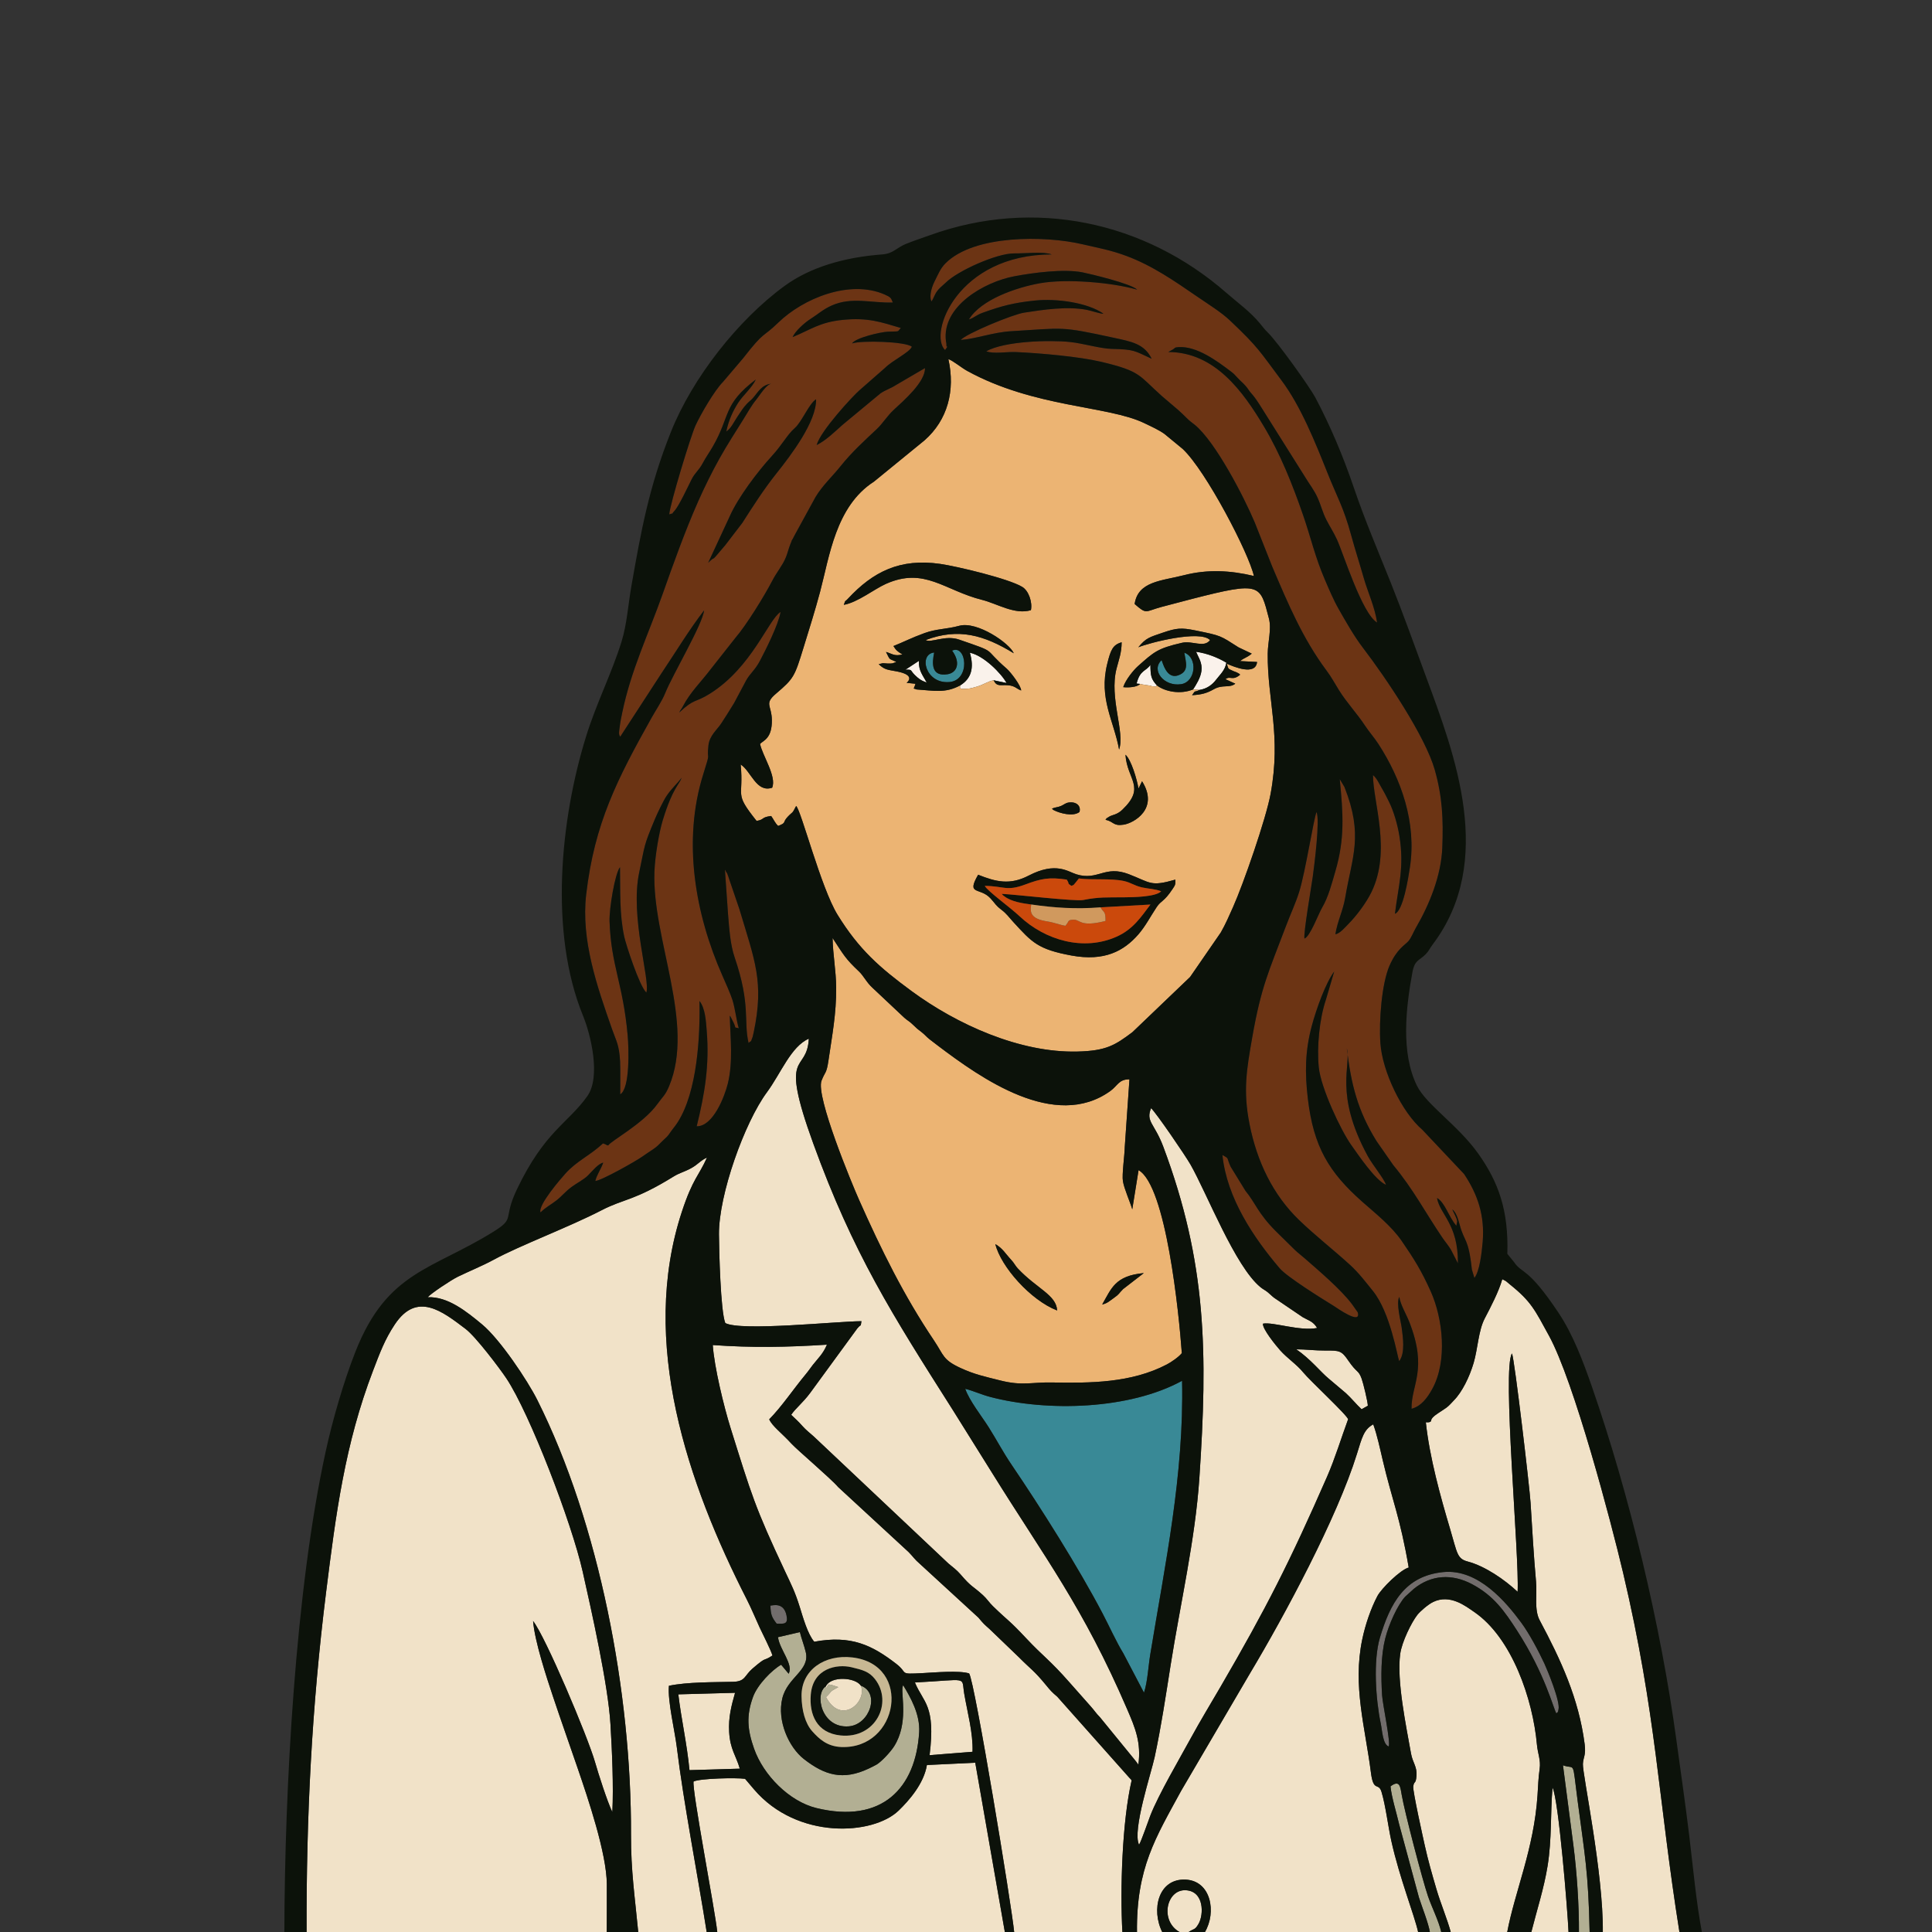<?xml version="1.0" encoding="UTF-8"?> <svg xmlns="http://www.w3.org/2000/svg" xmlns:xlink="http://www.w3.org/1999/xlink" xmlns:xodm="http://www.corel.com/coreldraw/odm/2003" xml:space="preserve" width="361.244mm" height="361.244mm" version="1.1" style="shape-rendering:geometricPrecision; text-rendering:geometricPrecision; image-rendering:optimizeQuality; fill-rule:evenodd; clip-rule:evenodd" viewBox="0 0 36124.4 36124.4"><rect x="0" y="0" width="36124.4" height="36124.4" fill="#333333" stroke="none"/> <defs> <style type="text/css"> .fil7 {fill:#0C120A} .fil3 {fill:#398996} .fil4 {fill:#6C3414} .fil1 {fill:#726D6C} .fil2 {fill:#B2AF93} .fil9 {fill:#C8B893} .fil8 {fill:#CB490C} .fil10 {fill:#D0995E} .fil6 {fill:#ECB473} .fil5 {fill:#F1E2C8} .fil0 {fill:#FAF2EB} </style> </defs> <g id="Слой_x0020_1">  <g id="_2684874221840"> <path class="fil0" d="M18577.76 12719.47c-112.92,21.96 -173.84,78.81 -316.86,120.61 -50.48,14.76 -119.57,36.04 -171.71,37.49 -113.6,3.15 -156.85,17.58 -133.68,-63.13 203.29,-124.5 262.79,-323.6 178.81,-610.01 258.13,51.79 591.57,390 686.49,566.73l-243.05 -51.69zm3852.37 180.34l-121.39 -8.86c54.77,-83.8 139.32,-218.32 155.27,-342.41 20.23,-157.34 -53.75,-250.74 -100.32,-361.88 211.4,30.18 401.13,106.99 566.64,203.73 -23.25,143.82 -120.43,224.66 -190.69,317.55 -75.03,99.19 -175.51,170.69 -309.51,191.87zm-798.42 -83.82c-33.96,26.76 5.65,21.06 -71.23,16.55 -79.2,-4.67 28.91,2.82 -68.3,-14.54 -69.37,-12.4 -98.07,-11.24 -174.53,-30.01l-65.74 -6.66c65.99,-262.09 177.56,-225.45 257.86,-350.56 4.34,209.85 11.29,261.34 121.94,385.22zm-4304.23 -52.43c-112.14,-41.88 -153.65,-74.91 -223.87,-143.83 -91.53,-89.81 -37.47,-102.36 -174.14,-97.38l251.81 -165.56c-6.72,188.93 73.6,266.21 146.2,406.77z"></path> <path class="fil1" d="M29101.05 32036.8c-52.67,-78.73 -207.87,-731.99 -733.4,-1545.24 -235.96,-365.14 -436.37,-655.02 -843.09,-870.62 -377.37,-200.03 -763.78,-176.28 -1089.76,87.76l-161.96 147.03c-141.99,154.91 -306.37,518.62 -372.43,782.48 -81.46,325.33 -79.54,704.21 -58.38,1058.32 10.02,167.6 164.32,889.5 123.3,959.09 -111.25,-40.88 -119.46,-292.71 -147.81,-427.82 -94.44,-450.17 -143.37,-1177.4 -16.32,-1604.83 190.83,-642 465.64,-1157.47 1185.48,-1228.38 659.2,-64.94 1182.78,575.38 1453.05,939.79 155.41,209.55 328.38,537.44 437.77,772.08 50.36,108.03 302.94,714.71 262.98,857.69 -23.74,84.94 13.45,13.9 -39.43,72.65zm-14579.55 -1678.57c-90.13,-117.27 -111.18,-166.11 -116.57,-336.97 65.39,-7.39 252.01,-57.92 301.69,185.84 32.89,161.34 -40.1,158.49 -185.12,151.13z"></path> <path class="fil2" d="M14746.44 31295.81c93.31,-178.55 -166.14,-444.33 -199.91,-684.08l409.56 -94.78c29.82,122.64 81.74,252.81 110.38,375.8 79.76,342.57 -341.83,464.5 -439.07,863.84 -101.08,415.11 118.82,911.86 404.73,1134.71 388.64,302.93 728.62,405.03 1211.83,176.94 40.43,-19.1 121.86,-59.48 148.36,-75.44 88.2,-53.09 259.19,-233.64 328.38,-344.57 262.91,-421.48 132.34,-929.25 153.52,-1097.13l12.08 -43.04c135.78,223.58 320.6,547.1 300.17,881.24 -63.7,1042.06 -691.75,1716.31 -1919.79,1417.86 -508.61,-123.6 -993.15,-615.75 -1166.86,-1109.85 -125.96,-358.32 -147.7,-615.84 -19.65,-968.72 82.64,-227.73 351.61,-502.21 525.68,-601.67l140.59 168.89zm14976.49 4834.27l-200.1 0c3.94,-495.37 -40.37,-1142.28 -103.53,-1626.46l-194.91 -1496.42c237.1,87.75 169.67,-129.28 273.36,660.3 134.09,1021.11 201.71,1325.21 225.18,2462.58zm-2773.29 0l-213.03 0c-28.08,-174.54 -147.35,-469.28 -205.08,-650.51l-371.27 -1373.36c-47.22,-204.78 -141.33,-505.94 -160.67,-704.5 172.72,-130.1 183.11,6.56 208.39,153.52 57.05,331.61 389.65,1598.41 491.8,1897.72 72.19,211.52 201.27,461.09 249.86,677.13zm-10853.42 -4611.46c364.61,135.51 167.08,728.58 -225.03,760.39 -512.39,41.56 -647.99,-607.2 -428.9,-748.69l7.09 34.21c55.69,-95.56 28.36,-63.35 95.57,-61.66l130.28 42.41c-185.85,97.63 -111.21,74.57 -230.33,186.97 285.93,535.78 774.6,87.2 651.32,-213.63z"></path> <path class="fil3" d="M21390.05 31649.54l-387.05 -737.54c-129.5,-210.31 -258.55,-498.68 -385.35,-740.74 -454.97,-868.59 -1156.59,-1977.91 -1708.27,-2791.17 -153.8,-226.71 -277.58,-463.28 -425.93,-698.25 -121.51,-192.46 -362.49,-497.29 -435.37,-714.33 150.52,38.77 308.69,110.59 465.66,151.89 1065.91,280.41 2603.77,238.32 3588.67,-301.66 37.96,1757.21 -317.62,3426.95 -594.71,5115.58 -38.18,232.61 -50.31,514.48 -117.65,716.22zm-3922.46 -19448.66c-43.59,205.47 -55.41,456.9 252.54,405.3 176.13,-29.52 247.09,-217.22 81.82,-440.82 271.08,-125.01 350.19,553.49 -50.01,587.61 -453.27,38.65 -580.89,-524.54 -284.35,-552.09zm4252 142.91c3.35,5.27 5.32,14.01 6.56,17.56 1.26,3.64 4.93,13.51 6.51,18.1 37.7,109.44 118.08,315.63 303.2,245.69 202.23,-76.4 137.24,-238.12 108.5,-421.32 255.97,89.63 215.75,547.03 -60.17,589.09 -320.84,48.9 -568.4,-263.84 -364.6,-449.12z"></path> <path class="fil4" d="M25748.53 11640.28c-281.77,-167.75 -629.33,-1287.97 -748.21,-1547.97 -61.09,-133.6 -127.83,-233.46 -197.12,-367.19 -77.07,-148.78 -98.86,-267.65 -168.31,-421.46 -61.93,-137.17 -145.76,-243.11 -210.92,-350.35l-879.65 -1399.12c-35.29,-52.34 -65.35,-100.49 -116.32,-163.16 -26.54,-32.63 -35.43,-39.2 -64.96,-77.46 -29.73,-38.52 -23.72,-40.29 -71.41,-96.03 -48.45,-56.62 -91.27,-88.25 -140.16,-140.94 -77.8,-83.88 -74.33,-83.6 -144.27,-136.71 -245.39,-186.41 -630.45,-473.19 -973.72,-449.54 -86.06,5.94 -51.49,16.49 -116.94,51.51 -7.2,3.86 -15.5,8.25 -22.49,12.02l-49.57 27.72c872.24,2.21 1399.07,741.41 1788.07,1392.42 308.45,516.22 534.48,1084.76 731.69,1655.15 145.13,419.78 223.47,780.43 404.99,1202.24 72.68,168.87 159.98,378.73 259.38,553.4 135.55,238.19 290.44,511.89 456.36,728.83 433.77,567.16 1165.37,1655.6 1342.41,2281.55 140.98,498.44 161.65,915.73 140.74,1452.03 -20.82,533.71 -247.22,1075.45 -492.43,1497.37 -48.93,84.21 -87.67,191.48 -141.43,252.89 -66.84,76.34 -217.01,144.75 -354.48,461.39 -143.13,329.6 -199.12,1024.08 -169.29,1448.87 36.65,522.16 396.92,1284.93 785.82,1618.12l778.42 825.22c256.93,384.04 388.97,780.11 348.16,1269.35 -18.41,220.51 -59.71,553.55 -154.85,674.17l-46.98 -156.08c-64.48,-601.4 -140.52,-506.6 -228.1,-838.86 -31.54,-119.65 -69.26,-233.54 -138.42,-287.5 19.96,56.68 85.34,154.66 91.51,226.44l-15.43 80.91c-148.48,-174.53 -209.26,-431.33 -361.16,-519.84 50.59,306.7 396.92,482.08 390.64,1222.07l-128.33 -250.55c-47.89,-82 -107.28,-148.28 -161.99,-229.06 -328.66,-485.31 -540.17,-900.14 -919.24,-1357.82l-311.68 -447.6c-355.7,-573.83 -475.34,-1062.1 -556.35,-1733.33 89.22,310.29 -244.19,841.33 390.25,2010.44 90.74,167.22 306.24,424.32 342.69,540.47 -203.82,-89.77 -518.15,-559.82 -647.65,-741.45 -200.92,-281.83 -571.73,-1076.5 -609.31,-1456.47 -38.36,-388.11 12.99,-904.91 131.22,-1258.04l157.18 -532.88c-157.13,209.19 -333.85,694.8 -421.03,1023.25 -122.9,463.02 -129.7,870.03 -71.67,1356.82 106.25,891.24 387.95,1368.64 1019.91,1927.17 245.88,217.31 541.4,449.66 734.36,730.04 230.89,335.49 369.87,557.19 543.9,945.76 224.46,501.2 318.33,1297.42 25.68,1826.15 -92.39,166.92 -205.73,318.3 -385.12,366.79 -8.31,-452.26 308.62,-727.54 -41.13,-1621.69 -60.49,-154.68 -165.14,-320.31 -187.91,-470.29 -64,118.43 29.21,453.86 45.39,580.11 21.87,170.51 68.96,468.65 -47.11,621.55 -35.25,-83.9 -164.59,-910.08 -493.63,-1315.18 -136.08,-167.54 -257.4,-330.38 -420.14,-479.73 -301.22,-276.43 -652.36,-548.92 -956.89,-842.77 -486.99,-469.93 -788.62,-1087.84 -928.84,-1799.76 -121.93,-618.99 -54.37,-1012.58 52.14,-1619.1 167.22,-952.23 311.05,-1234.25 625.13,-2066.18 92.85,-245.93 183.97,-435.17 251.52,-650.67 117.6,-375.14 266.22,-1345.13 324.24,-1493.53 68.48,137.45 -40.57,998.43 -70.63,1215.21 -25.3,182.42 -175.83,1052.98 -154.3,1149.57 105.71,-35.1 261.7,-463.8 331.31,-580.68 115.69,-194.26 180.14,-451 245.94,-675.42 179.03,-610.54 146.43,-1072.58 82.66,-1724.29l87.18 145.63c359.68,907.13 144.75,1299.79 15.68,2064.5 -43.4,257.18 -145.07,439.45 -184.94,690.36 88.9,-15.23 183.15,-132.06 250.55,-200 149.61,-150.75 330.95,-396.63 423.67,-587.4 377.37,-776.33 28.43,-1688.98 29.55,-2188.65 72.96,59.57 118.01,166.9 165.74,246.58 46.93,78.34 90.45,165.7 136.21,257.84 85.09,171.37 157.36,422.61 191.13,630.54 95.92,590.51 -19.36,936.56 -82.96,1457.55 153.85,-54.33 249.63,-667.67 280.21,-869.35 125.67,-828.9 -157.68,-1640.38 -591.75,-2309.24 -71.1,-109.56 -172.2,-224.21 -249.29,-341.48 -150.55,-228.98 -335.79,-420.5 -488.3,-665.1 -92.36,-148.13 -132.1,-231.22 -228.47,-360.5 -448.88,-602.23 -721.68,-1254.36 -1014.94,-1941.07l-327.12 -826.19c-206.73,-491.94 -739.16,-1515.31 -1122.11,-1828.74 -64.53,-52.82 -88.11,-62.85 -152.28,-127.75 -59.58,-60.27 -98.75,-95.71 -158.88,-151l-304.1 -258.97c-436.56,-388.58 -386,-462.89 -1131.95,-640.19 -412.06,-97.92 -1141.02,-163.2 -1601.31,-183.24 -169.19,-7.37 -415.6,39.63 -550.92,-14.73 344.19,-191.27 1182.58,-213.59 1561.28,-173.81 260.48,27.35 565.76,124.05 786.7,129.27 426.2,10.07 415.1,33.36 744.37,184.35 -137.03,-281.19 -380.16,-320.93 -712.5,-393.01 -1010.51,-219.13 -910.77,-181.69 -1912.34,-122.08 -344.56,20.5 -650.67,140.82 -944.84,163.87 95.73,-114.98 966.21,-477.02 1186.2,-511.05 366.17,-56.66 806.54,-122.34 1174.27,-51.53 75.32,14.5 276.71,81.77 307.57,70.8 -291.27,-203.4 -867.52,-289.13 -1289.57,-244.44 -393.93,41.71 -612.3,100.2 -960.87,224.77 -142.43,50.9 -154.06,92.12 -264.94,128.33 230.02,-376.72 895.92,-600.43 1328.81,-677.56 490.61,-87.43 1340.48,-17.45 1817.29,120.4 -106.37,-111.74 -889.72,-297.92 -1023.65,-324.09 -350.68,-68.54 -915.94,6.7 -1272.73,73.45 -562.14,105.13 -1365.49,565.04 -1278.59,1215.88 3.44,25.73 10.01,42.4 8.47,73.45 -3.56,72.21 62.53,-40.06 -25.54,90.94 -314.76,-307.36 230.72,-1786.6 1994.23,-1788.24 -161.48,-58.97 -475.41,-17.04 -701.77,-19.52 -322.61,-3.53 -1059.51,326.37 -1280.33,547.4l-103.99 94.1c-101.3,98.48 -95.15,148.83 -161.2,256.87 -38.44,-62.01 -21.83,-223.52 62.2,-385.79 60.71,-117.26 100.46,-229.38 201.63,-330.14 534.62,-532.43 1856.39,-518.22 2557.1,-353.57 319.42,75.05 519.15,106.42 818.05,216.99 487.79,180.44 906.32,472.03 1322.68,757.79 232.49,159.57 453.75,295.17 618.22,450.53 542.02,512.03 561.52,584.52 962.84,1118.89 360.38,479.86 631.89,1158.13 867.37,1748.18 173.69,435.22 294.72,627.8 434.9,1142.97 75.79,278.53 162.26,543.21 236.58,804.74 71.87,252.96 209.21,547.37 249.36,833.16zm-10489.53 -4174.28c-127.8,74.09 -265.16,421.63 -398.15,537.98 -145.01,126.86 -224.81,299.88 -431.43,525.77 -258.39,282.51 -627.96,768.32 -785.02,1124.28l-402.59 867.94c176.66,-171.57 -0.32,53.92 293.76,-298.64 5.23,-6.27 20.75,-23.64 25.83,-30.06l317.43 -414.25c203.88,-319.3 404.32,-632.78 643.18,-932.18 269.55,-337.87 746.29,-966.14 736.99,-1380.84zm1434.83 -1809.64c-403.79,12.72 -767.79,-112.07 -1144.72,57.1 -165.1,74.1 -259.93,165.59 -391.94,248.59 -110.54,69.49 -285.92,225.5 -337.45,340.84 343.01,-140.2 507.56,-279.13 938.28,-321.9 473.41,-47 710.53,41.28 1085.63,151.51 -76.64,80.44 -0.97,59.59 -242.67,69.51 -135.74,5.6 -608.52,115.15 -668.88,219.53 172.21,-60.14 1004.94,-37.06 1117.75,62.05 -47.85,109.34 -358.71,251.79 -502.55,395.79l-479.33 420.07c-125.86,109.61 -726.48,757.51 -798.53,1022.53 181.22,-91.78 333.95,-245.4 485.47,-379.36l707.22 -586.31c86.68,-61.19 189.86,-91.25 294.23,-158.78l539.05 -314.91c6.05,260.18 -400.64,610.74 -582.59,779.21 -125.4,116.1 -207.48,256.19 -316.5,358.96 -220.87,208.24 -464.94,426.54 -680.66,697.57 -145.35,182.61 -337.31,358.86 -466.56,574.35l-378.96 692.27c-17.3,34.84 -36.17,67.62 -52.99,100.73 -73.77,145.2 45.08,-104.39 -17.71,37.49l-19.76 47.32c-34.28,85.54 -55.76,180.14 -87.13,254.75 -67.15,159.69 -163.48,261.21 -257.33,441.8 -145.16,279.3 -481.15,824.49 -685.55,1060.61l-458.28 581.56c-182.16,240.31 -386.06,435.76 -519.23,692.07 -37.06,71.31 -35.68,47.54 -72.35,121.58 295.48,-275.06 288.49,-173.29 574.8,-352.95 787.56,-494.21 1095.86,-1392.22 1321.02,-1527.7 -42.57,243.41 -282.27,716.8 -386.98,915.06 -90.49,171.34 -179.71,228.89 -257.2,365.04l-224.69 422.21c-82.41,138.52 -166.31,265.4 -238.45,378.45 -76.01,119.11 -220.58,226.11 -241.82,413.94 -37.32,329.86 54.64,57.37 -97.24,541 -392.27,1249.12 -149.82,2615.35 358,3763.55 50.77,114.77 155.58,349.42 188.79,457.09 52.4,169.9 72.1,378.51 117.74,527.53 -102.84,-28.69 -40.48,17.51 -92.06,-94.4l-61.48 -121.25c-3.08,-4.68 -9.03,-13.04 -14.27,-18.95 10.24,417.4 63.59,858.75 -36.33,1266.79 -59.61,243.46 -277.11,806.48 -582.46,800.69 150.37,-608.79 240.65,-1144.62 186.61,-1792.47 -14.29,-171.34 -25.76,-413.58 -134.85,-550.22 14.82,665.29 -42.58,1691.3 -403.7,2261.95 -51.13,80.8 -87.44,116.98 -130.33,179.17 -74.01,107.31 -61.56,83.89 -159.78,178.9 -81.52,78.85 -87.17,93.94 -181.15,158.16 -75.25,51.4 -139.83,91.79 -199.99,135.21 -107.41,77.49 -764.99,449.84 -872.43,451.71 28.31,-117.8 101.99,-211.54 147.87,-342.33 -92.94,18.56 -205.09,158.52 -281.2,235.1 -83.99,84.49 -206.67,142.37 -312.74,220.83 -118.19,87.41 -176.42,168.76 -282.35,251.38 -103.62,80.78 -194.63,123.21 -296.08,222.7 -54.02,-132.48 386.92,-638.87 466.68,-727.28 214.8,-238.07 456.58,-334.15 700.78,-561.98l27.64 9.56c2.64,1.08 12.16,4.83 15.39,6.14 70.74,28.63 -54.84,-6.62 54.57,22.41 46.54,-84.02 653.5,-405.15 916.18,-769.74 108.16,-150.14 149.52,-164.3 221.68,-336.47 494.22,-1178.99 -319.04,-2749.58 -273.42,-4011.88 10.17,-281.33 83.41,-727.5 157.45,-968.66 183.43,-597.43 301.21,-651.31 352.4,-789.85 -89.05,117.71 -193.68,205.73 -284.81,343.67 -57.98,87.76 -167.32,314.67 -215.67,430.21 -218.38,521.76 -181.68,468.78 -294.15,999.06 -175.63,828.1 211.42,2016.48 133.81,2244.7 -131.33,-121.27 -382.53,-903.35 -412.59,-1041.18 -92.93,-426.14 -72.73,-866.91 -80.25,-1302.98 -95.21,119.57 -203.29,776.9 -195.07,1013.46 29.1,836.44 251.98,1155.37 339.13,2137.03 20.56,231.53 46,988.5 -139.52,1096.22 -0.18,-0.48 4.2,-503.43 -2.73,-618.09 -19.12,-316.23 -68.16,-366.06 -151.91,-605.1 -277,-790.6 -581.32,-1658.15 -481.94,-2513.44 155.13,-1335.09 585.13,-2164.26 1220.76,-3301.33 77.89,-139.35 196.41,-313.96 259.22,-469.49 139.6,-345.69 696.14,-1280.25 725.16,-1542.24 -284.12,369.31 -528.64,777.09 -790.52,1166.55l-778.04 1196.6c-37,-45.73 -18.58,-110.06 -10.88,-176.58 11.59,-100.14 31.66,-192.94 48.42,-274.15 164.1,-795.24 492.66,-1474.07 756.85,-2221.4 199.47,-564.25 419.88,-1179.52 662.38,-1726.9 119.36,-269.42 256.79,-548 400.62,-805.61 148.45,-265.91 303.38,-501.09 448.36,-735.07 72.19,-116.51 151.59,-259.21 234.01,-358.26 65,-78.12 193.33,-297.66 291.31,-302.78 -188.56,18.41 -249.46,154.07 -351.47,270.25 -33.86,38.59 -66.64,57.78 -115.61,110.36 -72.6,77.93 -104.11,134.68 -176.69,242.51 -67.47,100.25 -110.29,206.35 -204.48,271.58 43.77,-210.24 123.39,-382.36 220.33,-534.66 91.79,-144.18 260,-282.42 331.58,-437.87 -622.77,472.55 -469.74,677.25 -806.27,1256.8 -66.24,114.07 -122.92,188.73 -190.8,315.23 -71.87,133.91 -135.49,161.33 -205.76,299.65 -61.51,121.09 -231.78,490.58 -317.34,583.42 -83.32,90.43 12.01,24.92 -98.44,67.01 13.8,-192.44 404.46,-1476.9 493.42,-1666.96 99.8,-213.2 347.94,-643.71 511.7,-810.6l374.66 -440.43c415.77,-534.45 350.79,-368.73 657.44,-666.86 470.48,-457.43 1339.43,-810 1987.36,-528.21 115.01,50.02 122.78,64.24 155.86,150.91zm6163 15939.69c138.92,78.46 68.17,33.8 154.38,220.34l277.51 451.74c183.76,221.29 230.93,417.71 567.85,754.08l353.05 347.3c68.7,65.23 110.36,93.14 183.5,157.14 264.51,231.43 673.92,577.67 885.48,857.32l107.69 152.6c72.31,250.25 -389.11,-81.87 -448.6,-118.74 -217.49,-134.81 -870.27,-538.25 -1011.8,-704.73 -479.12,-563.68 -986.71,-1308.27 -1069.06,-2117.05zm-8860.28 -2094.85c-96.66,-415.67 44.5,-706.27 -260.54,-1601.11 -83.85,-245.98 -101.3,-546.32 -123.77,-812.77l-57.6 -823.39c5.23,6.42 11.38,8.83 13.45,20.9 2.03,11.85 10.14,15.6 12.81,20.77 62.74,121.46 -19.71,-51.1 21.43,41.77 12.91,29.14 18,50.98 29.25,83.57l193.15 566.79c289.74,971.03 465.17,1360.51 268.87,2300.34 -1.7,8.12 -20.27,87.67 -20.77,88.93 -52.27,130.72 -1.51,45.75 -76.28,114.2z"></path> <path class="fil5" d="M11344.84 36130.08l-5612.32 0c-6.88,-2164.18 97.33,-4216.17 363.86,-6352.96 183.83,-1473.77 352.11,-2773.5 878.97,-4149.17 126.51,-330.33 217.32,-578.37 404.39,-860.75 415.31,-626.89 892.64,-246.9 1325.01,80.68 192.24,145.65 639.57,739 763.07,924.37 438.06,657.6 1221.76,2700.94 1426.21,3609.58 169.53,753.52 476.42,2122.07 520.4,2858.44 28.71,480.57 59.84,1169 34.83,1641.58 -95.2,-197.7 -257.82,-704.58 -324.03,-935.72 -135.87,-474.3 -925.94,-2343.77 -1157.44,-2636.17 28.45,376.77 254.13,1059.35 374.83,1420.67 151.68,454.06 305.68,885.62 461.34,1340.5 187.5,547.87 539.96,1584.48 542.06,2158.85 1.1,300.31 -0.53,599.81 -1.18,900.1zm1869.46 0l-1280.23 0c-62.47,-656.68 -138.45,-1145.5 -135.77,-1828.3 10.33,-2637.66 -590.59,-5806.97 -1752.01,-8125.14 -182.5,-364.27 -696.9,-1134.6 -1032.54,-1412.84 -282.87,-234.51 -640.37,-526.21 -1017.2,-507.63 56.34,-67.54 436.65,-322.26 567.93,-385.82 209.5,-101.41 461.8,-204.45 667.85,-316.47 492.19,-267.61 1404.23,-607.69 2024.03,-928.44 407.98,-211.14 600.26,-169.87 1340.34,-628.06 107.62,-66.62 202.52,-86.27 324.96,-153.62 134.35,-73.9 168.02,-140.39 297.22,-199.27 -150.77,340.03 -264.57,390.08 -468.98,1011.41 -802.09,2438.06 109.33,5084.57 1214.77,7252.88 83.28,163.35 154.68,338.23 238.48,520.4 59.47,129.31 206.01,411.85 240.29,525.42 -191.98,126.06 -86.96,-2.16 -376.93,247.81 -148.41,127.92 -127.33,238.7 -358.42,244.04 -369.4,8.56 -856.59,2.43 -1200.74,74.3 -26.09,286.22 109.83,839.83 147.59,1149.69 126.01,1034.33 392.19,2401.89 559.36,3459.64zm13302.95 0l-3990.11 0c224.37,-375.03 116.8,-962.78 -358.32,-985.17 -511.33,-24.1 -649.23,564.07 -434.85,985.17l-474.79 0c-14.24,-1201.26 351.29,-1772.43 825.07,-2644.17l1288.66 -2198.78c645.18,-1076.96 1629.89,-2910.48 1999.62,-4104.26 94.92,-306.48 127.83,-454.17 304.64,-550.53 73.29,203.98 123.76,443.15 176.52,667.97 177.02,754.28 324.46,1064.02 486.42,2009.07 -157.86,43.24 -511.01,392.35 -585.68,533.78 -122.26,231.58 -225.66,533.75 -283.64,811.98 -181.52,871.1 55.73,1642.13 162.8,2489.85 47.28,374.35 141.33,173.51 197.91,360.17 76.27,251.63 123.08,643.27 183.19,915.25 153.15,692.98 432.09,1387.21 502.56,1709.67zm-5232.05 -3133.96c-50.07,-74.39 -103.89,-131.25 -162.79,-206.73l-556.11 -681.28c-75.98,-75.78 -98.36,-120.53 -181.02,-212.58l-382.83 -432.24c-373.38,-425.69 -498.03,-492.87 -808.1,-823.59 -343.44,-366.3 -315.71,-304.35 -629.47,-608.24 -73.94,-71.62 -110.08,-136.93 -186.76,-206.28 -206.44,-186.72 -204.53,-138.38 -422.81,-392.58 -62.67,-73 -147.79,-137.56 -222.85,-199.28l-2518.26 -2375.4c-70.12,-62.27 -146.33,-121.69 -205.17,-188.43 -96.96,-109.97 -129.79,-131.63 -214.9,-215.31 72.84,-113.96 219.22,-225.42 356.12,-411.5l878.38 -1202.23c95.43,-114.34 52.26,2.21 78.41,-136.86 -466.42,2.36 -2251.28,192.71 -2545.72,34.72 -88.58,-220.73 -116.2,-1351.81 -118.27,-1659.46 -5,-740.22 478.43,-2089.45 897.47,-2656.55 258.5,-349.83 449.28,-856.99 783.07,-1001.06 -37.18,675.13 -570.63,159.71 82.44,1958.91 747.39,2059.06 1472.72,3194.04 2610.26,4985.28l724.45 1159.65c999.3,1609.66 1708.43,2515.37 2536.58,4438.06 147.83,343.18 263.58,617.58 207.88,1032.98zm-298.83 3133.96l-2023.14 0c-43.8,-473.56 -738.14,-4693.89 -842.68,-4840.24 -181.56,-59.1 -653.93,-17.28 -871.22,-5.9 -459.28,24.04 -256.62,7.5 -492.17,-174.24 -453.64,-349.99 -844.09,-540.11 -1532.72,-412.51 -123.59,-144.92 -208.54,-450.04 -272.34,-654.31 -87.86,-281.28 -154.23,-407.84 -270.54,-655.35 -568.45,-1209.64 -629.34,-1436.59 -1022.53,-2690.32 -122.34,-390.11 -304.39,-1137.48 -331.81,-1547.61 743.39,52.91 1392.64,40.39 2134.35,-7.17 -68.8,169.06 -167.56,256.55 -266.39,382.41 -55.89,71.19 -64.96,93.24 -133.41,175.73 -230.13,277.39 -443.35,598.67 -678.9,838 56.85,129.23 232.15,254.38 414.97,454.3 109.52,119.77 735.59,649.92 874.69,812.73l1316.91 1215.02c84.44,86.33 113.98,138.08 205.42,216.04l1099.74 1009.67c98.88,119.4 107.79,124.01 207.87,213.37l545.03 523.85c226.82,229.25 281.7,244.76 513.36,527.29 77.89,94.99 105.18,127.47 208.13,214.01l1350.15 1518.65c29.45,31.59 15.38,11.19 40.18,45.69 -178.06,772.89 -217.05,2035.5 -172.95,2840.89zm10416.3 0l-1433.33 0c12.79,-1106.56 -382.46,-2964.39 -372.42,-3147.96 7.22,-132.02 59.72,-160.69 33.03,-369.09 -109.88,-857.79 -449.2,-1583.13 -841.33,-2317.71 -105.07,-196.82 -46,-479.73 -67.66,-718.94 -44.74,-494.34 -71.18,-979.88 -102.51,-1476.93 -18.56,-294.32 -298.66,-2680.72 -347.48,-2792.81 -187.67,278.65 140.53,3780.79 105.23,4456.52 -244.52,-228.41 -607.25,-479.69 -934.93,-566.32 -198.74,-52.52 -193.26,-157 -325.99,-603.03 -183.19,-615.58 -383.68,-1336.99 -455.15,-1998.98l57.76 -1.17c92.54,-25.86 -34.03,-34.75 173.04,-170.47 48.55,-31.82 121.31,-78.69 151.78,-101.03 58.8,-43.12 96.68,-92.21 142.56,-138.7 153.75,-155.75 291.64,-438.05 368.87,-699.98 78.07,-264.76 88.53,-604.54 207.84,-832.22 109.36,-208.69 263.5,-504.42 327.38,-732.15 91.73,42.93 62.7,33.22 143.99,98.25 397.87,318.31 465.6,475.91 729.43,957.57 467.07,852.7 1160.01,3474.76 1385.74,4432.62 626.17,2657.06 652.35,4203.8 1054.15,6722.53zm-6775.36 -11299.49c-321.46,64.63 -821.89,-116.46 -1012.31,-81.02 -13.86,95.64 239.24,406.2 321.61,498.89 131.32,147.77 311.4,264.93 431.18,412.94 123.1,152.1 836.25,811.66 838.66,877.17 -126.8,344.03 -245.31,735.05 -392.25,1070.58 -699.38,1597.2 -1137.37,2461.29 -1996.75,3937.16 -182.99,314.27 -374.79,629.05 -546.63,944.2 -207.5,380.56 -610.67,1066.45 -762.72,1458.65 -43.02,110.98 -166.9,475.1 -210.28,544.07 -130.94,-267.87 227.71,-1339.88 292.43,-1641.85 121.34,-566.09 208.67,-1151.38 299.51,-1726.86 180.28,-1142.08 458.15,-2334.23 535.78,-3486.9 157.83,-2343.34 138.37,-4025.6 -673.74,-6194.48 -166.28,-444.08 -332.96,-467.46 -229.03,-723.07 99.68,93.8 641.89,887.11 738.93,1057.76 305.74,537.73 833.64,1905.45 1307.72,2290.58 50.67,41.16 84.18,53.06 133.49,92.77 47.8,38.5 66.87,63.02 119.81,104.26l536.42 363.59c108.58,63.41 194.1,75.54 268.17,201.56zm-5838.05 11299.49l-5377.15 0c-40.38,-401.51 -480.78,-2686.41 -443.38,-2820.04 126.14,-57.97 789.91,-73.24 962.3,-49.8l168.05 198.06c805.73,944.11 2224.06,859.07 2703.21,396.01 191.57,-185.14 471.86,-501.31 528.76,-851.87l903.98 -43.27 554.23 3170.91zm9391.7 0l-1053.85 0c-67.3,-251.42 -188.46,-532.46 -269.31,-808.84 -81.45,-278.46 -155.76,-533.67 -218.84,-821.04 -25.41,-115.76 -225.57,-1011.17 -214.11,-1095.78 15.87,-117.24 46.77,-31.05 60.56,-199 14.25,-173.48 -71.83,-246.5 -101.96,-416.19 -89.74,-505.34 -271.35,-1366.83 -202.44,-1864.31 31.47,-227.17 211.15,-589.45 319.58,-728.86 53.73,-69.07 204.3,-197.51 294.35,-241.41 319.99,-156.01 615.16,80.55 770.61,186.83 704.4,481.52 1095.86,1630.23 1171.74,2478.17 15.31,171.11 75.05,287.99 50.74,455.6 -24,165.52 -28.43,322.14 -39.97,496.03 -66.36,999.56 -422.67,1792.48 -567.1,2558.8zm-14348.36 -3059.74l-940.68 27.74c-46.88,-492.57 -153.86,-955.47 -208.67,-1417.2l1060.85 -29.03c-67.72,238.89 -126.15,456.67 -110.43,732.38 18.78,329.55 127.91,437.4 198.93,686.11zm4351.81 -315.57l-803.08 63.42c116.31,-941.8 -117.01,-976.83 -274.39,-1359.42 1016.87,-51.45 865.85,-122.92 921.76,207.88 59.25,350.5 167.63,731.28 155.71,1088.12zm11144.22 3375.31l-697.11 0c101.87,-404.49 238.3,-822.63 305.62,-1243.72 80.65,-504.43 50.14,-965.38 91.8,-1462.79 113.35,217.7 283.39,2317.84 299.69,2706.51zm-3752.63 -9845.99l-117.14 66.1c-98.27,-90.36 -193.14,-210.71 -295.49,-302.77l-320.53 -270.88c-150.05,-123.27 -339.97,-366.96 -605.01,-546.91 173.68,-0.41 355.87,24.48 547.18,22.91 261.5,-2.17 300,3.32 424.19,185.78 164.85,242.21 189.08,171.32 250.67,339.8 30.8,84.23 114.72,431.91 116.13,505.97zm-3359.53 9845.99l-153.38 0c-384.18,-208.74 -255.01,-802.56 105.02,-786.77 349.75,15.33 342.74,457.83 240.98,630.89 -70.14,119.3 -72.2,74.52 -192.62,155.88zm-6120.25 -4611.46c123.28,300.83 -365.39,749.41 -651.32,213.63 119.12,-112.4 44.48,-89.34 230.33,-186.97l-130.28 -42.41c-67.21,-1.69 -39.88,-33.9 -95.57,61.66l-7.09 -34.21c96.18,-200.47 554.52,-166.49 653.93,-11.7z"></path> <path class="fil6" d="M21975.9 16447.25c-466.32,134.89 -457.4,58 -867.1,-100.76 -454.84,-176.26 -576.14,126.28 -982.4,1.39 -160.55,-49.36 -380.7,-241.54 -893.77,24.6 -349.96,181.54 -611.42,115.69 -943.38,-16.47 -228.15,394.75 34.88,225.94 232.28,442.89 96.99,106.57 92.1,127.75 206.83,214.89 95.97,72.88 132.73,132.77 221.07,228.94 346.13,376.74 455.49,508 1085.55,623.69 614.64,112.87 978.13,-82.17 1251.7,-396.99 129.41,-148.92 223.33,-331.59 338.36,-505.18 89.52,-135.11 134.89,-92.4 301.6,-344.92 47.4,-71.8 53.44,-77.69 49.26,-172.08zm-1791.72 -1264.39c32.77,-119.64 -64.84,-198.39 -203.67,-177.26 -59.08,8.99 -86.56,40.75 -139.74,63.5 -69.25,29.62 -104.2,21.25 -170.2,49.67 13.24,13.08 7.2,16.81 43.2,34.64 97.11,48.1 346.01,123.59 470.41,29.45zm486.05 144.79c162.26,36.21 140.7,122.52 339.5,92.07 192.02,-29.44 666.79,-299.42 344.33,-811.91l-66.12 136.27c-30.33,-172.75 -134.08,-533.61 -244.05,-632.49 30.08,470.31 388.83,602.07 -60.12,1030.59 -97.29,92.87 -181.87,92.03 -240.24,125.69 -6.4,3.69 -13.26,7.99 -19.27,12.02 -70.6,47.21 -6.34,-6.15 -54.03,47.76zm302.59 -3318.29c-166.85,47.02 -206.2,145.47 -269.8,402.96 -161.73,654.69 125.31,1064.66 221.54,1602.69 113.68,-324.23 -187.78,-962.82 -48.3,-1510.42 46.38,-182.09 93.61,-288.58 96.56,-495.23zm344.83 778.63c76.46,18.77 105.16,17.61 174.53,30.01 97.21,17.36 -10.9,9.87 68.3,14.54 76.88,4.51 37.27,10.21 71.23,-16.55 154.36,117.02 439.48,172.84 677.03,74.96l121.39 8.86c-122.52,58.92 -59.97,-12.04 -141.32,98.68 176.41,-9.15 278.1,-37.68 405.71,-110.36 167.91,-95.62 292.81,-17.23 401.96,-103.95 -5.8,-3.91 -15.78,-15.06 -18.74,-9.41l-164.13 -74.98c89,-71.42 130.04,39.07 274.57,-84.38 -21.87,-20.97 -9.72,-14.46 -51.37,-36.39 -37.53,-19.75 -43.93,-16.14 -78.78,-32.33 -108.29,-50.29 -83.01,-29.4 -120.07,-137.24 132.07,58.05 540.12,230.18 566.47,-32.06l-317.24 -16.35c88.68,-70.53 117.32,-56.29 218.4,-139.41l-247.44 -117.59c-350.33,-222.81 -313.92,-216.1 -812.39,-317.47 -259.79,-52.82 -351.51,-42.8 -598.31,41.31 -257.67,87.8 -318.16,98.94 -463.42,275.12 201.22,-83.88 1155.91,-330.47 1341.45,-134.52 -112.03,151.68 -329.37,5.91 -525.14,50.56 -458.53,104.56 -524.31,172.26 -822.09,435.89 -84.11,74.47 -233.48,257.56 -276.03,393.24 88.49,11.25 262.19,2.24 315.43,-60.18zm-3362.14 26.45c-23.17,80.71 20.08,66.28 133.68,63.13 52.14,-1.45 121.23,-22.73 171.71,-37.49 143.02,-41.8 203.94,-98.65 316.86,-120.61 65.25,128.66 125.04,80.35 272.92,93.53 134.46,11.98 154.25,66.64 242.73,97.48 -0.52,-87.53 -198.23,-345.92 -270.07,-408 -469.68,-405.85 -138.69,-283.45 -890.85,-543.64 -261.12,-90.32 -528.64,70.1 -623.57,8.58 613.07,-232.18 1092.06,-92.26 1646.53,247.37 -76.88,-187.17 -685.02,-604.6 -1018.56,-514.03 -241.3,65.54 -425.07,54.62 -649.69,136.29 -249.97,90.87 -381.31,162.91 -581.98,242.59 50.4,82.18 76.72,101.56 168.9,157.62 -153.23,36.15 -182.8,-10.01 -308,-47.91 84.35,164.8 40.54,115.14 193.64,186.73 -81.69,31.13 -64.67,31.59 -157.68,30.78 -28.52,-0.24 -77.31,-7.44 -95.36,-6.59l-76.77 18.25c113.54,111.06 177.46,103.81 344.89,136.77 367.64,72.38 178.05,210.68 177.08,212.12l165.64 17.97c-35.45,120.99 -56.26,72.35 18.87,105.91 323.5,20.84 535.41,77.49 819.08,-76.85zm1320.38 -1405.36c31.26,-143.93 -38.91,-360.45 -160.72,-434.68 -254.71,-155.23 -1222.23,-385.38 -1533.51,-430.36 -754.03,-108.97 -1257.08,145.74 -1725.16,648.78 -77.33,83.1 -34.14,0.04 -79.05,116.39 259.21,-45.57 567.75,-293.71 785.94,-391.15 724.11,-323.38 1093.32,121.63 1801.15,298.74 279.87,70.03 610.42,283.13 911.35,192.28zm4169.27 -639.46c-438.73,-105.01 -866.56,-127.8 -1307.66,-14.57 -415.35,106.62 -860.34,112.26 -922.13,538.36 230.76,202.49 191.25,138.97 501.54,55.23 199.75,-53.91 381.85,-101.57 578.89,-152.05 1284.37,-328.95 1263.3,-268.65 1430.01,366.03 52.64,200.43 -20.13,439.66 -22.14,659.05 -8.02,870.67 256.82,1519.85 53.81,2622.43 -85.97,466.89 -508.45,1683.17 -702.33,2116.56 -72.91,162.99 -136.81,313.01 -228.51,473.97l-574.43 833.01 -1077.82 1031.37c-327.15,245.88 -490.66,349.71 -1029.35,362.92 -1076.57,26.39 -2252.97,-506.89 -3101.03,-1130.91 -597.57,-439.71 -984.18,-778.27 -1384.59,-1428.19 -309.12,-501.76 -682.76,-1960.69 -773.52,-2032.45 -81.67,159.92 -55.76,95.04 -156.22,200.43 -107.86,113.15 -13.28,108.21 -180.06,172.57 -62.75,-59.78 -86.35,-127 -130.41,-186.18 -194.84,23.96 -118.82,67.98 -272.87,92.03 -433.37,-543.55 -234.55,-421.07 -297.48,-1054.83 196.86,125.31 290.74,532.06 588.29,434.72 90.09,-206.38 -182.54,-602.7 -225.87,-819.84 61.63,-64 226.67,-100.26 220.88,-449.27 -4.59,-276.52 -149.27,-296.99 77.92,-490.5 334.14,-284.62 347.24,-317.88 514.59,-862.16 107.14,-348.43 213.79,-684.21 309.24,-1041.96 174,-652.27 290.47,-1599.98 1006.07,-2058.93l944.62 -771.2c435.02,-380.94 579.45,-933.29 448.06,-1520.28 81.6,24.95 242.75,160.69 355.7,222.44 1255.19,686.16 2623.41,646.58 3301.62,971.65 134.1,64.3 280.92,130.52 384.87,206.16l339.76 279.68c437.27,410.53 1240.54,1958.07 1330.55,2374.71zm-2836.57 13621.7c95.73,-20.09 141.9,-69.03 219.54,-123.09 104.58,-72.81 85.47,-78.66 171.83,-165.23l387.25 -299.07c-540.15,50.12 -605.71,288.88 -778.62,587.39zm-842.42 112.17c-12.79,-289.96 -380.78,-407.89 -736.31,-786.85 -45.31,-48.29 -66.71,-100 -122.56,-160.18 -117.26,-126.37 -154.42,-209.82 -296.67,-294.66 103.79,422.71 658,1048.12 1155.54,1241.69zm1352.14 -4322.09l-87.61 1265.9c-3.21,162.93 -55.15,513.83 -34.41,639.01 23.58,142.36 134.04,386.99 174.74,525.36l117.81 -732.22c514.8,291.92 755.29,2674.77 808.84,3421.51 -60.43,74.96 -201.6,170.2 -279.68,211.07 -664.78,347.87 -1431.49,350.39 -2150.99,337.43 -383.74,-6.91 -549.16,66.95 -963.24,-37.37 -301.63,-75.97 -483.6,-113.1 -746.76,-234.85 -333.41,-154.27 -306.07,-234.91 -495.78,-516.89 -560.25,-832.69 -983.76,-1692.36 -1397.98,-2624.03 -132.37,-297.73 -814.16,-1938.09 -702.63,-2228.99 67.63,-176.39 92.48,-122.82 129.58,-376.94 69.35,-474.92 147.77,-870.59 144.46,-1363.9 -2.13,-317.38 -61.76,-619.06 -67.27,-927.6 209.75,320.28 240.26,386.64 492.98,624.95 90.79,85.62 140.57,204.67 255.21,307.79l593.48 558.39c61.17,53.99 92.37,63.51 156.78,126.01 81.53,79.09 83.95,80.38 165.87,142.84 59.08,45.04 84.96,82.2 148.06,132.78 45.45,36.43 106.28,81.94 159.06,121.84 804.73,608.36 2185.11,1588.8 3219.46,847.98 140.81,-100.85 160.29,-222.17 360.02,-220.07z"></path> <path class="fil7" d="M15936.8 30990.6c-516.57,-60.7 -955.21,234.08 -949.7,722.88 3.01,266.59 69.06,510.88 199.73,657.24 126.44,141.63 278.18,284.73 544.87,294.95 1073.45,41.18 1335.42,-1542.25 205.1,-1675.07zm-3044.88 2107.48l940.68 -27.74c-71.02,-248.71 -180.15,-356.56 -198.93,-686.11 -15.72,-275.71 42.71,-493.49 110.43,-732.38l-1060.85 29.03c54.81,461.73 161.79,924.63 208.67,1417.2zm5292.49 -343.31c11.92,-356.84 -96.46,-737.62 -155.71,-1088.12 -55.91,-330.8 95.11,-259.33 -921.76,-207.88 157.38,382.59 390.7,417.62 274.39,1359.42l803.08 -63.42zm-3437.97 -1458.96l-140.59 -168.89c-174.07,99.46 -443.04,373.94 -525.68,601.67 -128.05,352.88 -106.31,610.4 19.65,968.72 173.71,494.1 658.25,986.25 1166.86,1109.85 1228.04,298.45 1856.09,-375.8 1919.79,-1417.86 20.43,-334.14 -164.39,-657.66 -300.17,-881.24l-12.08 43.04c-21.18,167.88 109.39,675.65 -153.52,1097.13 -69.19,110.93 -240.18,291.48 -328.38,344.57 -26.5,15.96 -107.93,56.34 -148.36,75.44 -483.21,228.09 -823.19,125.99 -1211.83,-176.94 -285.91,-222.85 -505.81,-719.6 -404.73,-1134.71 97.24,-399.34 518.83,-521.27 439.07,-863.84 -28.64,-122.99 -80.56,-253.16 -110.38,-375.8l-409.56 94.78c33.77,239.75 293.22,505.53 199.91,684.08zm-224.94 -937.58c145.02,7.36 218.01,10.21 185.12,-151.13 -49.68,-243.76 -236.3,-193.23 -301.69,-185.84 5.39,170.86 26.44,219.7 116.57,336.97zm14579.55 1678.57c52.88,-58.75 15.69,12.29 39.43,-72.65 39.96,-142.98 -212.62,-749.66 -262.98,-857.69 -109.39,-234.64 -282.36,-562.53 -437.77,-772.08 -270.27,-364.41 -793.85,-1004.73 -1453.05,-939.79 -719.84,70.91 -994.65,586.38 -1185.48,1228.38 -127.05,427.43 -78.12,1154.66 16.32,1604.83 28.35,135.11 36.56,386.94 147.81,427.82 41.02,-69.59 -113.28,-791.49 -123.3,-959.09 -21.16,-354.11 -23.08,-732.99 58.38,-1058.32 66.06,-263.86 230.44,-627.57 372.43,-782.48l161.96 -147.03c325.98,-264.04 712.39,-287.79 1089.76,-87.76 406.72,215.6 607.13,505.48 843.09,870.62 525.53,813.25 680.73,1466.51 733.4,1545.24zm-7711 -387.26c67.34,-201.74 79.47,-483.61 117.65,-716.22 277.09,-1688.63 632.67,-3358.37 594.71,-5115.58 -984.9,539.98 -2522.76,582.07 -3588.67,301.66 -156.97,-41.3 -315.14,-113.12 -465.66,-151.89 72.88,217.04 313.86,521.87 435.37,714.33 148.35,234.97 272.13,471.54 425.93,698.25 551.68,813.26 1253.3,1922.58 1708.27,2791.17 126.8,242.06 255.85,530.43 385.35,740.74l387.05 737.54zm4185.95 -5365.45c-1.41,-74.06 -85.33,-421.74 -116.13,-505.97 -61.59,-168.48 -85.82,-97.59 -250.67,-339.8 -124.19,-182.46 -162.69,-187.95 -424.19,-185.78 -191.31,1.57 -373.5,-23.32 -547.18,-22.91 265.04,179.95 454.96,423.64 605.01,546.91l320.53 270.88c102.35,92.06 197.22,212.41 295.49,302.77l117.14 -66.1zm-2719.17 -4688.04c82.35,808.78 589.94,1553.37 1069.06,2117.05 141.53,166.48 794.31,569.92 1011.8,704.73 59.49,36.87 520.91,368.99 448.6,118.74l-107.69 -152.6c-211.56,-279.65 -620.97,-625.89 -885.48,-857.32 -73.14,-64 -114.8,-91.91 -183.5,-157.14l-353.05 -347.3c-336.92,-336.37 -384.09,-532.79 -567.85,-754.08l-277.51 -451.74c-86.21,-186.54 -15.46,-141.88 -154.38,-220.34zm1770.48 3234.54c-74.07,-126.02 -159.59,-138.15 -268.17,-201.56l-536.42 -363.59c-52.94,-41.24 -72.01,-65.76 -119.81,-104.26 -49.31,-39.71 -82.82,-51.61 -133.49,-92.77 -474.08,-385.13 -1001.98,-1752.85 -1307.72,-2290.58 -97.04,-170.65 -639.25,-963.96 -738.93,-1057.76 -103.93,255.61 62.75,278.99 229.03,723.07 812.11,2168.88 831.57,3851.14 673.74,6194.48 -77.63,1152.67 -355.5,2344.82 -535.78,3486.9 -90.84,575.48 -178.17,1160.77 -299.51,1726.86 -64.72,301.97 -423.37,1373.98 -292.43,1641.85 43.38,-68.97 167.26,-433.09 210.28,-544.07 152.05,-392.2 555.22,-1078.09 762.72,-1458.65 171.84,-315.15 363.64,-629.93 546.63,-944.2 859.38,-1475.87 1297.37,-2339.96 1996.75,-3937.16 146.94,-335.53 265.45,-726.55 392.25,-1070.58 -2.41,-65.51 -715.56,-725.07 -838.66,-877.17 -119.78,-148.01 -299.86,-265.17 -431.18,-412.94 -82.37,-92.69 -335.47,-403.25 -321.61,-498.89 190.42,-35.44 690.85,145.65 1012.31,81.02zm-4242.03 7064.94c82.66,92.05 105.04,136.8 181.02,212.58l556.11 681.28c58.9,75.48 112.72,132.34 162.79,206.73 55.7,-415.4 -60.05,-689.8 -207.88,-1032.98 -828.15,-1922.69 -1537.28,-2828.4 -2536.58,-4438.06l-724.45 -1159.65c-1137.54,-1791.24 -1862.87,-2926.22 -2610.26,-4985.28 -653.07,-1799.2 -119.62,-1283.78 -82.44,-1958.91 -333.79,144.07 -524.57,651.23 -783.07,1001.06 -419.04,567.1 -902.47,1916.33 -897.47,2656.55 2.07,307.65 29.69,1438.73 118.27,1659.46 294.44,157.99 2079.3,-32.36 2545.72,-34.72 -26.15,139.07 17.02,22.52 -78.41,136.86l-878.38 1202.23c-136.9,186.08 -283.28,297.54 -356.12,411.5 85.11,83.68 117.94,105.34 214.9,215.31 58.84,66.74 135.05,126.16 205.17,188.43l2518.26 2375.4c75.06,61.72 160.18,126.28 222.85,199.28 218.28,254.2 216.37,205.86 422.81,392.58 76.68,69.35 112.82,134.66 186.76,206.28 313.76,303.89 286.03,241.94 629.47,608.24 310.07,330.72 434.72,397.9 808.1,823.59l382.83 432.24zm733.03 -11714.13c-199.73,-2.1 -219.21,119.22 -360.02,220.07 -1034.35,740.82 -2414.73,-239.62 -3219.46,-847.98 -52.78,-39.9 -113.61,-85.41 -159.06,-121.84 -63.1,-50.58 -88.98,-87.74 -148.06,-132.78 -81.92,-62.46 -84.34,-63.75 -165.87,-142.84 -64.41,-62.5 -95.61,-72.02 -156.78,-126.01l-593.48 -558.39c-114.64,-103.12 -164.42,-222.17 -255.21,-307.79 -252.72,-238.31 -283.23,-304.67 -492.98,-624.95 5.51,308.54 65.14,610.22 67.27,927.6 3.31,493.31 -75.11,888.98 -144.46,1363.9 -37.1,254.12 -61.95,200.55 -129.58,376.94 -111.53,290.9 570.26,1931.26 702.63,2228.99 414.22,931.67 837.73,1791.34 1397.98,2624.03 189.71,281.98 162.37,362.62 495.78,516.89 263.16,121.75 445.13,158.88 746.76,234.85 414.08,104.32 579.5,30.46 963.24,37.37 719.5,12.96 1486.21,10.44 2150.99,-337.43 78.08,-40.87 219.25,-136.11 279.68,-211.07 -53.55,-746.74 -294.04,-3129.59 -808.84,-3421.51l-117.81 732.22c-40.7,-138.37 -151.16,-383 -174.74,-525.36 -20.74,-125.18 31.2,-476.08 34.41,-639.01l87.61 -1265.9zm-7121.76 -680.2c74.77,-68.45 24.01,16.52 76.28,-114.2 0.5,-1.26 19.07,-80.81 20.77,-88.93 196.3,-939.83 20.87,-1329.31 -268.87,-2300.34l-193.15 -566.79c-11.25,-32.59 -16.34,-54.43 -29.25,-83.57 -41.14,-92.87 41.31,79.69 -21.43,-41.77 -2.67,-5.17 -10.78,-8.92 -12.81,-20.77 -2.07,-12.07 -8.22,-14.48 -13.45,-20.9l57.6 823.39c22.47,266.45 39.92,566.79 123.77,812.77 305.04,894.84 163.88,1185.44 260.54,1601.11zm9448.61 -8731.58c-90.01,-416.64 -893.28,-1964.18 -1330.55,-2374.71l-339.76 -279.68c-103.95,-75.64 -250.77,-141.86 -384.87,-206.16 -678.21,-325.07 -2046.43,-285.49 -3301.62,-971.65 -112.95,-61.75 -274.1,-197.49 -355.7,-222.44 131.39,586.99 -13.04,1139.34 -448.06,1520.28l-944.62 771.2c-715.6,458.95 -832.07,1406.66 -1006.07,2058.93 -95.45,357.75 -202.1,693.53 -309.24,1041.96 -167.35,544.28 -180.45,577.54 -514.59,862.16 -227.19,193.51 -82.51,213.98 -77.92,490.5 5.79,349.01 -159.25,385.27 -220.88,449.27 43.33,217.14 315.96,613.46 225.87,819.84 -297.55,97.34 -391.43,-309.41 -588.29,-434.72 62.93,633.76 -135.89,511.28 297.48,1054.83 154.05,-24.05 78.03,-68.07 272.87,-92.03 44.06,59.18 67.66,126.4 130.41,186.18 166.78,-64.36 72.2,-59.42 180.06,-172.57 100.46,-105.39 74.55,-40.51 156.22,-200.43 90.76,71.76 464.4,1530.69 773.52,2032.45 400.41,649.92 787.02,988.48 1384.59,1428.19 848.06,624.02 2024.46,1157.3 3101.03,1130.91 538.69,-13.21 702.2,-117.04 1029.35,-362.92l1077.82 -1031.37 574.43 -833.01c91.7,-160.96 155.6,-310.98 228.51,-473.97 193.88,-433.39 616.36,-1649.67 702.33,-2116.56 203.01,-1102.58 -61.83,-1751.76 -53.81,-2622.43 2.01,-219.39 74.78,-458.62 22.14,-659.05 -166.71,-634.68 -145.64,-694.98 -1430.01,-366.03 -197.04,50.48 -379.14,98.14 -578.89,152.05 -310.29,83.74 -270.78,147.26 -501.54,-55.23 61.79,-426.1 506.78,-431.74 922.13,-538.36 441.1,-113.23 868.93,-90.44 1307.66,14.57zm-6983.05 -3413.31l-707.22 586.31c-151.52,133.96 -304.25,287.58 -485.47,379.36 72.05,-265.02 672.67,-912.92 798.53,-1022.53l479.33 -420.07c143.84,-144 454.7,-286.45 502.55,-395.79 -112.81,-99.11 -945.54,-122.19 -1117.75,-62.05 60.36,-104.38 533.14,-213.93 668.88,-219.53 241.7,-9.92 166.03,10.93 242.67,-69.51 -375.1,-110.23 -612.22,-198.51 -1085.63,-151.51 -430.72,42.77 -595.27,181.7 -938.28,321.9 51.53,-115.34 226.91,-271.35 337.45,-340.84 132.01,-83 226.84,-174.49 391.94,-248.59 376.93,-169.17 740.93,-44.38 1144.72,-57.1 -33.08,-86.67 -40.85,-100.89 -155.86,-150.91 -647.93,-281.79 -1516.88,70.78 -1987.36,528.21 -306.65,298.13 -241.67,132.41 -657.44,666.86l-374.66 440.43c-163.76,166.89 -411.9,597.4 -511.7,810.6 -88.96,190.06 -479.62,1474.52 -493.42,1666.96 110.45,-42.09 15.12,23.42 98.44,-67.01 85.56,-92.84 255.83,-462.33 317.34,-583.42 70.27,-138.32 133.89,-165.74 205.76,-299.65 67.88,-126.5 124.56,-201.16 190.8,-315.23 336.53,-579.55 183.5,-784.25 806.27,-1256.8 -71.58,155.45 -239.79,293.69 -331.58,437.87 -96.94,152.3 -176.56,324.42 -220.33,534.66 94.19,-65.23 137.01,-171.33 204.48,-271.58 72.58,-107.83 104.09,-164.58 176.69,-242.51 48.97,-52.58 81.75,-71.77 115.61,-110.36 102.01,-116.18 162.91,-251.84 351.47,-270.25 -97.98,5.12 -226.31,224.66 -291.31,302.78 -82.42,99.05 -161.82,241.75 -234.01,358.26 -144.98,233.98 -299.91,469.16 -448.36,735.07 -143.83,257.61 -281.26,536.19 -400.62,805.61 -242.5,547.38 -462.91,1162.65 -662.38,1726.9 -264.19,747.33 -592.75,1426.16 -756.85,2221.4 -16.76,81.21 -36.83,174.01 -48.42,274.15 -7.7,66.52 -26.12,130.85 10.88,176.58l778.04 -1196.6c261.88,-389.46 506.4,-797.24 790.52,-1166.55 -29.02,261.99 -585.56,1196.55 -725.16,1542.24 -62.81,155.53 -181.33,330.14 -259.22,469.49 -635.63,1137.07 -1065.63,1966.24 -1220.76,3301.33 -99.38,855.29 204.94,1722.84 481.94,2513.44 83.75,239.04 132.79,288.87 151.91,605.1 6.93,114.66 2.55,617.61 2.73,618.09 185.52,-107.72 160.08,-864.69 139.52,-1096.22 -87.15,-981.66 -310.03,-1300.59 -339.13,-2137.03 -8.22,-236.56 99.86,-893.89 195.07,-1013.46 7.52,436.07 -12.68,876.84 80.25,1302.98 30.06,137.83 281.26,919.91 412.59,1041.18 77.61,-228.22 -309.44,-1416.6 -133.81,-2244.7 112.47,-530.28 75.77,-477.3 294.15,-999.06 48.35,-115.54 157.69,-342.45 215.67,-430.21 91.13,-137.94 195.76,-225.96 284.81,-343.67 -51.19,138.54 -168.97,192.42 -352.4,789.85 -74.04,241.16 -147.28,687.33 -157.45,968.66 -45.62,1262.3 767.64,2832.89 273.42,4011.88 -72.16,172.17 -113.52,186.33 -221.68,336.47 -262.68,364.59 -869.64,685.72 -916.18,769.74 -109.41,-29.03 16.17,6.22 -54.57,-22.41 -3.23,-1.31 -12.75,-5.06 -15.39,-6.14l-27.64 -9.56c-244.2,227.83 -485.98,323.91 -700.78,561.98 -79.76,88.41 -520.7,594.8 -466.68,727.28 101.45,-99.49 192.46,-141.92 296.08,-222.7 105.93,-82.62 164.16,-163.97 282.35,-251.38 106.07,-78.46 228.75,-136.34 312.74,-220.83 76.11,-76.58 188.26,-216.54 281.2,-235.1 -45.88,130.79 -119.56,224.53 -147.87,342.33 107.44,-1.87 765.02,-374.22 872.43,-451.71 60.16,-43.42 124.74,-83.81 199.99,-135.21 93.98,-64.22 99.63,-79.31 181.15,-158.16 98.22,-95.01 85.77,-71.59 159.78,-178.9 42.89,-62.19 79.2,-98.37 130.33,-179.17 361.12,-570.65 418.52,-1596.66 403.7,-2261.95 109.09,136.64 120.56,378.88 134.85,550.22 54.04,647.85 -36.24,1183.68 -186.61,1792.47 305.35,5.79 522.85,-557.23 582.46,-800.69 99.92,-408.04 46.57,-849.39 36.33,-1266.79 5.24,5.91 11.19,14.27 14.27,18.95l61.48 121.25c51.58,111.91 -10.78,65.71 92.06,94.4 -45.64,-149.02 -65.34,-357.63 -117.74,-527.53 -33.21,-107.67 -138.02,-342.32 -188.79,-457.09 -507.82,-1148.2 -750.27,-2514.43 -358,-3763.55 151.88,-483.63 59.92,-211.14 97.24,-541 21.24,-187.83 165.81,-294.83 241.82,-413.94 72.14,-113.05 156.04,-239.93 238.45,-378.45l224.69 -422.21c77.49,-136.15 166.71,-193.7 257.2,-365.04 104.71,-198.26 344.41,-671.65 386.98,-915.06 -225.16,135.48 -533.46,1033.49 -1321.02,1527.7 -286.31,179.66 -279.32,77.89 -574.8,352.95 36.67,-74.04 35.29,-50.27 72.35,-121.58 133.17,-256.31 337.07,-451.76 519.23,-692.07l458.28 -581.56c204.4,-236.12 540.39,-781.31 685.55,-1060.61 93.85,-180.59 190.18,-282.11 257.33,-441.8 31.37,-74.61 52.85,-169.21 87.13,-254.75l19.76 -47.32c62.79,-141.88 -56.06,107.71 17.71,-37.49 16.82,-33.11 35.69,-65.89 52.99,-100.73l378.96 -692.27c129.25,-215.49 321.21,-391.74 466.56,-574.35 215.72,-271.03 459.79,-489.33 680.66,-697.57 109.02,-102.77 191.1,-242.86 316.5,-358.96 181.95,-168.47 588.64,-519.03 582.59,-779.21l-539.05 314.91c-104.37,67.53 -207.55,97.59 -294.23,158.78zm9286.42 4283.97c-40.15,-285.79 -177.49,-580.2 -249.36,-833.16 -74.32,-261.53 -160.79,-526.21 -236.58,-804.74 -140.18,-515.17 -261.21,-707.75 -434.9,-1142.97 -235.48,-590.05 -506.99,-1268.32 -867.37,-1748.18 -401.32,-534.37 -420.82,-606.86 -962.84,-1118.89 -164.47,-155.36 -385.73,-290.96 -618.22,-450.53 -416.36,-285.76 -834.89,-577.35 -1322.68,-757.79 -298.9,-110.57 -498.63,-141.94 -818.05,-216.99 -700.71,-164.65 -2022.48,-178.86 -2557.1,353.57 -101.17,100.76 -140.92,212.88 -201.63,330.14 -84.03,162.27 -100.64,323.78 -62.2,385.79 66.05,-108.04 59.9,-158.39 161.2,-256.87l103.99 -94.1c220.82,-221.03 957.72,-550.93 1280.33,-547.4 226.36,2.48 540.29,-39.45 701.77,19.52 -1763.51,1.64 -2308.99,1480.88 -1994.23,1788.24 88.07,-131 21.98,-18.73 25.54,-90.94 1.54,-31.05 -5.03,-47.72 -8.47,-73.45 -86.9,-650.84 716.45,-1110.75 1278.59,-1215.88 356.79,-66.75 922.05,-141.99 1272.73,-73.45 133.93,26.17 917.28,212.35 1023.65,324.09 -476.81,-137.85 -1326.68,-207.83 -1817.29,-120.4 -432.89,77.13 -1098.79,300.84 -1328.81,677.56 110.88,-36.21 122.51,-77.43 264.94,-128.33 348.57,-124.57 566.94,-183.06 960.87,-224.77 422.05,-44.69 998.3,41.04 1289.57,244.44 -30.86,10.97 -232.25,-56.3 -307.57,-70.8 -367.73,-70.81 -808.1,-5.13 -1174.27,51.53 -219.99,34.03 -1090.47,396.07 -1186.2,511.05 294.17,-23.05 600.28,-143.37 944.84,-163.87 1001.57,-59.61 901.83,-97.05 1912.34,122.08 332.34,72.08 575.47,111.82 712.5,393.01 -329.27,-150.99 -318.17,-174.28 -744.37,-184.35 -220.94,-5.22 -526.22,-101.92 -786.7,-129.27 -378.7,-39.78 -1217.09,-17.46 -1561.28,173.81 135.32,54.36 381.73,7.36 550.92,14.73 460.29,20.04 1189.25,85.32 1601.31,183.24 745.95,177.3 695.39,251.61 1131.95,640.19l304.1 258.97c60.13,55.29 99.3,90.73 158.88,151 64.17,64.9 87.75,74.93 152.28,127.75 382.95,313.43 915.38,1336.8 1122.11,1828.74l327.12 826.19c293.26,686.71 566.06,1338.84 1014.94,1941.07 96.37,129.28 136.11,212.37 228.47,360.5 152.51,244.6 337.75,436.12 488.3,665.1 77.09,117.27 178.19,231.92 249.29,341.48 434.07,668.86 717.42,1480.34 591.75,2309.24 -30.58,201.68 -126.36,815.02 -280.21,869.35 63.6,-520.99 178.88,-867.04 82.96,-1457.55 -33.77,-207.93 -106.04,-459.17 -191.13,-630.54 -45.76,-92.14 -89.28,-179.5 -136.21,-257.84 -47.73,-79.68 -92.78,-187.01 -165.74,-246.58 -1.12,499.67 347.82,1412.32 -29.55,2188.65 -92.72,190.77 -274.06,436.65 -423.67,587.4 -67.4,67.94 -161.65,184.77 -250.55,200 39.87,-250.91 141.54,-433.18 184.94,-690.36 129.07,-764.71 344,-1157.37 -15.68,-2064.5l-87.18 -145.63c63.77,651.71 96.37,1113.75 -82.66,1724.29 -65.8,224.42 -130.25,481.16 -245.94,675.42 -69.61,116.88 -225.6,545.58 -331.31,580.68 -21.53,-96.59 129,-967.15 154.3,-1149.57 30.06,-216.78 139.11,-1077.76 70.63,-1215.21 -58.02,148.4 -206.64,1118.39 -324.24,1493.53 -67.55,215.5 -158.67,404.74 -251.52,650.67 -314.08,831.93 -457.91,1113.95 -625.13,2066.18 -106.51,606.52 -174.07,1000.11 -52.14,1619.1 140.22,711.92 441.85,1329.83 928.84,1799.76 304.53,293.85 655.67,566.34 956.89,842.77 162.74,149.35 284.06,312.19 420.14,479.73 329.04,405.1 458.38,1231.28 493.63,1315.18 116.07,-152.9 68.98,-451.04 47.11,-621.55 -16.18,-126.25 -109.39,-461.68 -45.39,-580.11 22.77,149.98 127.42,315.61 187.91,470.29 349.75,894.15 32.82,1169.43 41.13,1621.69 179.39,-48.49 292.73,-199.87 385.12,-366.79 292.65,-528.73 198.78,-1324.95 -25.68,-1826.15 -174.03,-388.57 -313.01,-610.27 -543.9,-945.76 -192.96,-280.38 -488.48,-512.73 -734.36,-730.04 -631.96,-558.53 -913.66,-1035.93 -1019.91,-1927.17 -58.03,-486.79 -51.23,-893.8 71.67,-1356.82 87.18,-328.45 263.9,-814.06 421.03,-1023.25l-157.18 532.88c-118.23,353.13 -169.58,869.93 -131.22,1258.04 37.58,379.97 408.39,1174.64 609.31,1456.47 129.5,181.63 443.83,651.68 647.65,741.45 -36.45,-116.15 -251.95,-373.25 -342.69,-540.47 -634.44,-1169.11 -301.03,-1700.15 -390.25,-2010.44 81.01,671.23 200.65,1159.5 556.35,1733.33l311.68 447.6c379.07,457.68 590.58,872.51 919.24,1357.82 54.71,80.78 114.1,147.06 161.99,229.06l128.33 250.55c6.28,-739.99 -340.05,-915.37 -390.64,-1222.07 151.9,88.51 212.68,345.31 361.16,519.84l15.43 -80.91c-6.17,-71.78 -71.55,-169.76 -91.51,-226.44 69.16,53.96 106.88,167.85 138.42,287.5 87.58,332.26 163.62,237.46 228.1,838.86l46.98 156.08c95.14,-120.62 136.44,-453.66 154.85,-674.17 40.81,-489.24 -91.23,-885.31 -348.16,-1269.35l-778.42 -825.22c-388.9,-333.19 -749.17,-1095.96 -785.82,-1618.12 -29.83,-424.79 26.16,-1119.27 169.29,-1448.87 137.47,-316.64 287.64,-385.05 354.48,-461.39 53.76,-61.41 92.5,-168.68 141.43,-252.89 245.21,-421.92 471.61,-963.66 492.43,-1497.37 20.91,-536.3 0.24,-953.59 -140.74,-1452.03 -177.04,-625.95 -908.64,-1714.39 -1342.41,-2281.55 -165.92,-216.94 -320.81,-490.64 -456.36,-728.83 -99.4,-174.67 -186.7,-384.53 -259.38,-553.4 -181.52,-421.81 -259.86,-782.46 -404.99,-1202.24 -197.21,-570.39 -423.24,-1138.93 -731.69,-1655.15 -389,-651.01 -915.83,-1390.21 -1788.07,-1392.42l49.57 -27.72c6.99,-3.77 15.29,-8.16 22.49,-12.02 65.45,-35.02 30.88,-45.57 116.94,-51.51 343.27,-23.65 728.33,263.13 973.72,449.54 69.94,53.11 66.47,52.83 144.27,136.71 48.89,52.69 91.71,84.32 140.16,140.94 47.69,55.74 41.68,57.51 71.41,96.03 29.53,38.26 38.42,44.83 64.96,77.46 50.97,62.67 81.03,110.82 116.32,163.16l879.65 1399.12c65.16,107.24 148.99,213.18 210.92,350.35 69.45,153.81 91.24,272.68 168.31,421.46 69.29,133.73 136.03,233.59 197.12,367.19 118.88,260 466.44,1380.22 748.21,1547.97zm6073.43 24489.8l-419.29 0c-401.8,-2518.73 -427.98,-4065.47 -1054.15,-6722.53 -225.73,-957.86 -918.67,-3579.92 -1385.74,-4432.62 -263.83,-481.66 -331.56,-639.26 -729.43,-957.57 -81.29,-65.03 -52.26,-55.32 -143.99,-98.25 -63.88,227.73 -218.02,523.46 -327.38,732.15 -119.31,227.68 -129.77,567.46 -207.84,832.22 -77.23,261.93 -215.12,544.23 -368.87,699.98 -45.88,46.49 -83.76,95.58 -142.56,138.7 -30.47,22.34 -103.23,69.21 -151.78,101.03 -207.07,135.72 -80.5,144.61 -173.04,170.47l-57.76 1.17c71.47,661.99 271.96,1383.4 455.15,1998.98 132.73,446.03 127.25,550.51 325.99,603.03 327.68,86.63 690.41,337.91 934.93,566.32 35.3,-675.73 -292.9,-4177.87 -105.23,-4456.52 48.82,112.09 328.92,2498.49 347.48,2792.81 31.33,497.05 57.77,982.59 102.51,1476.93 21.66,239.21 -37.41,522.12 67.66,718.94 392.13,734.58 731.45,1459.92 841.33,2317.71 26.69,208.4 -25.81,237.07 -33.03,369.09 -10.04,183.57 385.21,2041.4 372.42,3147.96l-246.41 0c-23.47,-1137.37 -91.09,-1441.47 -225.18,-2462.58 -103.69,-789.58 -36.26,-572.55 -273.36,-660.3l194.91 1496.42c63.16,484.18 107.47,1131.09 103.53,1626.46l-194.2 0c-16.3,-388.67 -186.34,-2488.81 -299.69,-2706.51 -41.66,497.41 -11.15,958.36 -91.8,1462.79 -67.32,421.09 -203.75,839.23 -305.62,1243.72l-450.56 0c144.43,-766.32 500.74,-1559.24 567.1,-2558.8 11.54,-173.89 15.97,-330.51 39.97,-496.03 24.31,-167.61 -35.43,-284.49 -50.74,-455.6 -75.88,-847.94 -467.34,-1996.65 -1171.74,-2478.17 -155.45,-106.28 -450.62,-342.84 -770.61,-186.83 -90.05,43.9 -240.62,172.34 -294.35,241.41 -108.43,139.41 -288.11,501.69 -319.58,728.86 -68.91,497.48 112.7,1358.97 202.44,1864.31 30.13,169.69 116.21,242.71 101.96,416.19 -13.79,167.95 -44.69,81.76 -60.56,199 -11.46,84.61 188.7,980.02 214.11,1095.78 63.08,287.37 137.39,542.58 218.84,821.04 80.85,276.38 202.01,557.42 269.31,808.84l-177.47 0c-48.59,-216.04 -177.67,-465.61 -249.86,-677.13 -102.15,-299.31 -434.75,-1566.11 -491.8,-1897.72 -25.28,-146.96 -35.67,-283.62 -208.39,-153.52 19.34,198.56 113.45,499.72 160.67,704.5l371.27 1373.36c57.73,181.23 177,475.97 205.08,650.51l-219.36 0c-70.47,-322.46 -349.41,-1016.69 -502.56,-1709.67 -60.11,-271.98 -106.92,-663.62 -183.19,-915.25 -56.58,-186.66 -150.63,14.18 -197.91,-360.17 -107.07,-847.72 -344.32,-1618.75 -162.8,-2489.85 57.98,-278.23 161.38,-580.4 283.64,-811.98 74.67,-141.43 427.82,-490.54 585.68,-533.78 -161.96,-945.05 -309.4,-1254.79 -486.42,-2009.07 -52.76,-224.82 -103.23,-463.99 -176.52,-667.97 -176.81,96.36 -209.72,244.05 -304.64,550.53 -369.73,1193.78 -1354.44,3027.3 -1999.62,4104.26l-1288.66 2198.78c-473.78,871.74 -839.31,1442.91 -825.07,2644.17l-272.81 0c-44.1,-805.39 -5.11,-2068 172.95,-2840.89 -24.8,-34.5 -10.73,-14.1 -40.18,-45.69l-1350.15 -1518.65c-102.95,-86.54 -130.24,-119.02 -208.13,-214.01 -231.66,-282.53 -286.54,-298.04 -513.36,-527.29l-545.03 -523.85c-100.08,-89.36 -108.99,-93.97 -207.87,-213.37l-1099.74 -1009.67c-91.44,-77.96 -120.98,-129.71 -205.42,-216.04l-1316.91 -1215.02c-139.1,-162.81 -765.17,-692.96 -874.69,-812.73 -182.82,-199.92 -358.12,-325.07 -414.97,-454.3 235.55,-239.33 448.77,-560.61 678.9,-838 68.45,-82.49 77.52,-104.54 133.41,-175.73 98.83,-125.86 197.59,-213.35 266.39,-382.41 -741.71,47.56 -1390.96,60.08 -2134.35,7.17 27.42,410.13 209.47,1157.5 331.81,1547.61 393.19,1253.73 454.08,1480.68 1022.53,2690.32 116.31,247.51 182.68,374.07 270.54,655.35 63.8,204.27 148.75,509.39 272.34,654.31 688.63,-127.6 1079.08,62.52 1532.72,412.51 235.55,181.74 32.89,198.28 492.17,174.24 217.29,-11.38 689.66,-53.2 871.22,5.9 104.54,146.35 798.88,4366.68 842.68,4840.24l-173.97 0 -554.23 -3170.91 -903.98 43.27c-56.9,350.56 -337.19,666.73 -528.76,851.87 -479.15,463.06 -1897.48,548.1 -2703.21,-396.01l-168.05 -198.06c-172.39,-23.44 -836.16,-8.17 -962.3,49.8 -37.4,133.63 403,2418.53 443.38,2820.04l-197.81 0c-167.17,-1057.75 -433.35,-2425.31 -559.36,-3459.64 -37.76,-309.86 -173.68,-863.47 -147.59,-1149.69 344.15,-71.87 831.34,-65.74 1200.74,-74.3 231.09,-5.34 210.01,-116.12 358.42,-244.04 289.97,-249.97 184.95,-121.75 376.93,-247.81 -34.28,-113.57 -180.82,-396.11 -240.29,-525.42 -83.8,-182.17 -155.2,-357.05 -238.48,-520.4 -1105.44,-2168.31 -2016.86,-4814.82 -1214.77,-7252.88 204.41,-621.33 318.21,-671.38 468.98,-1011.41 -129.2,58.88 -162.87,125.37 -297.22,199.27 -122.44,67.35 -217.34,87 -324.96,153.62 -740.08,458.19 -932.36,416.92 -1340.34,628.06 -619.8,320.75 -1531.84,660.83 -2024.03,928.44 -206.05,112.02 -458.35,215.06 -667.85,316.47 -131.28,63.56 -511.59,318.28 -567.93,385.82 376.83,-18.58 734.33,273.12 1017.2,507.63 335.64,278.24 850.04,1048.57 1032.54,1412.84 1161.42,2318.17 1762.34,5487.48 1752.01,8125.14 -2.68,682.8 73.3,1171.62 135.77,1828.3l-589.23 0c0.65,-300.29 2.28,-599.79 1.18,-900.1 -2.1,-574.37 -354.56,-1610.98 -542.06,-2158.85 -155.66,-454.88 -309.66,-886.44 -461.34,-1340.5 -120.7,-361.32 -346.38,-1043.9 -374.83,-1420.67 231.5,292.4 1021.57,2161.87 1157.44,2636.17 66.21,231.14 228.83,738.02 324.03,935.72 25.01,-472.58 -6.12,-1161.01 -34.83,-1641.58 -43.98,-736.37 -350.87,-2104.92 -520.4,-2858.44 -204.45,-908.64 -988.15,-2951.98 -1426.21,-3609.58 -123.5,-185.37 -570.83,-778.72 -763.07,-924.37 -432.37,-327.58 -909.7,-707.57 -1325.01,-80.68 -187.07,282.38 -277.88,530.42 -404.39,860.75 -526.86,1375.67 -695.14,2675.4 -878.97,4149.17 -266.53,2136.79 -370.74,4188.78 -363.86,6352.96l-415.74 0c5.26,-2676.02 204.5,-6379.21 768.88,-8973.01 133.85,-615.09 341.76,-1329.17 561.55,-1886.34 594.06,-1505.95 1429.43,-1522.23 2589.18,-2246.78 403.98,-252.39 160.46,-223.13 427.32,-782.75 519.57,-1089.58 955.21,-1233.77 1318.55,-1746.5 252.52,-356.35 68.68,-1135.3 -80.62,-1500.44 -639.32,-1563.49 -421.9,-3678.08 54.75,-5218.56 195.64,-632.27 479.16,-1178.83 665.86,-1781.56 99.31,-320.61 122.43,-687.13 181.8,-1026.88 184.74,-1056.93 331.59,-1863.43 739.09,-2887.88 402.87,-1012.79 1259.5,-2102.46 2131.37,-2736.36 469.83,-341.59 1100.35,-531.7 1820.24,-585.57 209.13,-15.66 259.54,-120.18 438.47,-194.1 136.7,-56.47 305.79,-112.06 452.3,-164.95 1952.78,-704.92 4020.87,-253.88 5541.39,1074.1 227.19,198.43 449.68,354.51 632.48,576.82 56.41,68.6 84.71,109.43 143.5,166.25 185.2,178.97 791.22,1028.77 891.16,1217.87 276.64,523.45 513.99,1079.47 723.39,1695.56 207.48,610.39 448.67,1170.76 685,1761.77 231.74,579.52 444.19,1175.78 659.4,1758.15 538.92,1458.43 1303.03,3452.01 127.04,5009.85 -61.31,81.21 -68.32,118.04 -128.66,180.68 -122.8,127.47 -207.23,103.42 -250.79,338.46 -123.63,667.09 -218.44,1507.34 83.68,2121.93 175.84,357.68 767.56,737.39 1147.46,1272.04 378.36,532.47 568.52,1063.86 543.19,1872.66l127.47 156.58c149.81,224.74 249.05,75.01 828.32,943.68 268.17,402.15 454.94,891.6 629.8,1395.53 697.82,2011.01 1282.46,4445.92 1574.03,6586.19 82.7,607.08 169.9,1201.32 242.95,1807.13 70.9,587.83 128.68,1229.4 235.63,1796.43zm-11244.87 -19164.51c-466.65,36.31 -864.03,8.89 -1295.7,-53.51 -159.79,-21.56 -366.6,-50.32 -500.18,-151.4 -42.81,-32.4 -20.75,-13.35 -50.7,-47.42 272.07,12.63 1374.32,144.25 1522.47,114.88 299.41,-59.34 441.97,-46.89 763.84,-50.26 175.71,-1.81 587.68,-6.13 694.8,-112.08 -101.54,-44.45 -250.87,-47.82 -361.84,-73.92 -147.27,-34.63 -204.37,-90.73 -338,-119.55 -244.8,-52.78 -574.59,-13.83 -838.66,-46.95 -5.9,4.73 -11.18,13.52 -14.42,17.55l-55.09 69.05c-36.54,37.51 -9.72,29.14 -71.08,51.57 -90.1,-60.96 -22.26,-18.19 -86.63,-117.24 -330.07,-48.13 -475.32,-20.29 -773.9,91.28 -354.77,132.56 -394.91,29.93 -758.73,26.5 50.71,97.66 470.55,398.14 649.04,566.19 483.89,455.62 1201.86,658.62 1817.64,382.78 306.62,-137.35 453.79,-365.93 631.03,-600.04l-933.89 52.57zm1398.81 -518.32c4.18,94.39 -1.86,100.28 -49.26,172.08 -166.71,252.52 -212.08,209.81 -301.6,344.92 -115.03,173.59 -208.95,356.26 -338.36,505.18 -273.57,314.82 -637.06,509.86 -1251.7,396.99 -630.06,-115.69 -739.42,-246.95 -1085.55,-623.69 -88.34,-96.17 -125.1,-156.06 -221.07,-228.94 -114.73,-87.14 -109.84,-108.32 -206.83,-214.89 -197.4,-216.95 -460.43,-48.14 -232.28,-442.89 331.96,132.16 593.42,198.01 943.38,16.47 513.07,-266.14 733.22,-73.96 893.77,-24.6 406.26,124.89 527.56,-177.65 982.4,-1.39 409.7,158.76 400.78,235.65 867.1,100.76zm-4648.42 -3683.69c-72.6,-140.56 -152.92,-217.84 -146.2,-406.77l-251.81 165.56c136.67,-4.98 82.61,7.57 174.14,97.38 70.22,68.92 111.73,101.95 223.87,143.83zm140.11 -562.68c-296.54,27.55 -168.92,590.74 284.35,552.09 400.2,-34.12 321.09,-712.62 50.01,-587.61 165.27,223.6 94.31,411.3 -81.82,440.82 -307.95,51.6 -296.13,-199.83 -252.54,-405.3zm1110.17 518.59l243.05 51.69c-94.92,-176.73 -428.36,-514.94 -686.49,-566.73 83.98,286.41 24.48,485.51 -178.81,610.01 -283.67,154.34 -495.58,97.69 -819.08,76.85 -75.13,-33.56 -54.32,15.08 -18.87,-105.91l-165.64 -17.97c0.97,-1.44 190.56,-139.74 -177.08,-212.12 -167.43,-32.96 -231.35,-25.71 -344.89,-136.77l76.77 -18.25c18.05,-0.85 66.84,6.35 95.36,6.59 93.01,0.81 75.99,0.35 157.68,-30.78 -153.1,-71.59 -109.29,-21.93 -193.64,-186.73 125.2,37.9 154.77,84.06 308,47.91 -92.18,-56.06 -118.5,-75.44 -168.9,-157.62 200.67,-79.68 332.01,-151.72 581.98,-242.59 224.62,-81.67 408.39,-70.75 649.69,-136.29 333.54,-90.57 941.68,326.86 1018.56,514.03 -554.47,-339.63 -1033.46,-479.55 -1646.53,-247.37 94.93,61.52 362.45,-98.9 623.57,-8.58 752.16,260.19 421.17,137.79 890.85,543.64 71.84,62.08 269.55,320.47 270.07,408 -88.48,-30.84 -108.27,-85.5 -242.73,-97.48 -147.88,-13.18 -207.67,35.13 -272.92,-93.53zm3141.83 -375.68c-203.8,185.28 43.76,498.02 364.6,449.12 275.92,-42.06 316.14,-499.46 60.17,-589.09 28.74,183.2 93.73,344.92 -108.5,421.32 -185.12,69.94 -265.5,-136.25 -303.2,-245.69 -1.58,-4.59 -5.25,-14.46 -6.51,-18.1 -1.24,-3.55 -3.21,-12.29 -6.56,-17.56zm710.54 556.02c134,-21.18 234.48,-92.68 309.51,-191.87 70.26,-92.89 167.44,-173.73 190.69,-317.55 -165.51,-96.74 -355.24,-173.55 -566.64,-203.73 46.57,111.14 120.55,204.54 100.32,361.88 -15.95,124.09 -100.5,258.61 -155.27,342.41 -237.55,97.88 -522.67,42.06 -677.03,-74.96 -110.65,-123.88 -117.6,-175.37 -121.94,-385.22 -80.3,125.11 -191.87,88.47 -257.86,350.56l65.74 6.66c-53.24,62.42 -226.94,71.43 -315.43,60.18 42.55,-135.68 191.92,-318.77 276.03,-393.24 297.78,-263.63 363.56,-331.33 822.09,-435.89 195.77,-44.65 413.11,101.12 525.14,-50.56 -185.54,-195.95 -1140.23,50.64 -1341.45,134.52 145.26,-176.18 205.75,-187.32 463.42,-275.12 246.8,-84.11 338.52,-94.13 598.31,-41.31 498.47,101.37 462.06,94.66 812.39,317.47l247.44 117.59c-101.08,83.12 -129.72,68.88 -218.4,139.41l317.24 16.35c-26.35,262.24 -434.4,90.11 -566.47,32.06 37.06,107.84 11.78,86.95 120.07,137.24 34.85,16.19 41.25,12.58 78.78,32.33 41.65,21.93 29.5,15.42 51.37,36.39 -144.53,123.45 -185.57,12.96 -274.57,84.38l164.13 74.98c2.96,-5.65 12.94,5.5 18.74,9.41 -109.15,86.72 -234.05,8.33 -401.96,103.95 -127.61,72.68 -229.3,101.21 -405.71,110.36 81.35,-110.72 18.8,-39.76 141.32,-98.68zm-3154.24 -1490.73c-300.93,90.85 -631.48,-122.25 -911.35,-192.28 -707.83,-177.11 -1077.04,-622.12 -1801.15,-298.74 -218.19,97.44 -526.73,345.58 -785.94,391.15 44.91,-116.35 1.72,-33.29 79.05,-116.39 468.08,-503.04 971.13,-757.75 1725.16,-648.78 311.28,44.98 1278.8,275.13 1533.51,430.36 121.81,74.23 191.98,290.75 160.72,434.68zm-4846.47 -2879.33c206.62,-225.89 286.42,-398.91 431.43,-525.77 132.99,-116.35 270.35,-463.89 398.15,-537.98 9.3,414.7 -467.44,1042.97 -736.99,1380.84 -238.86,299.4 -439.3,612.88 -643.18,932.18l-317.43 414.25c-5.08,6.42 -20.6,23.79 -25.83,30.06 -294.08,352.56 -117.1,127.07 -293.76,298.64l402.59 -867.94c157.06,-355.96 526.63,-841.77 785.02,-1124.28zm1666.8 22988.87c-99.41,-154.79 -557.75,-188.77 -653.93,11.7 -219.09,141.49 -83.49,790.25 428.9,748.69 392.11,-31.81 589.64,-624.88 225.03,-760.39zm-175.99 -344.89c213.22,50.53 331.04,83.01 439.32,220.98 345.71,440.44 12.71,1122.4 -643.91,1054.53 -445.71,-46.08 -586.6,-391.85 -555.62,-764.43 40.93,-492.4 487.67,-575.66 760.21,-511.08zm6606.91 4956.35l-310.67 0c120.42,-81.36 122.48,-36.58 192.62,-155.88 101.76,-173.06 108.77,-615.56 -240.98,-630.89 -360.03,-15.79 -489.2,578.03 -105.02,786.77l-329.12 0c-214.38,-421.1 -76.48,-1009.27 434.85,-985.17 475.12,22.39 582.69,610.14 358.32,985.17zm-1856.91 -20802.43c47.69,-53.91 -16.57,-0.55 54.03,-47.76 6.01,-4.03 12.87,-8.33 19.27,-12.02 58.37,-33.66 142.95,-32.82 240.24,-125.69 448.95,-428.52 90.2,-560.28 60.12,-1030.59 109.97,98.88 213.72,459.74 244.05,632.49l66.12 -136.27c322.46,512.49 -152.31,782.47 -344.33,811.91 -198.8,30.45 -177.24,-55.86 -339.5,-92.07zm206.03 -2823.06c-139.48,547.6 161.98,1186.19 48.3,1510.42 -96.23,-538.03 -383.27,-948 -221.54,-1602.69 63.6,-257.49 102.95,-355.94 269.8,-402.96 -2.95,206.65 -50.18,313.14 -96.56,495.23zm-1110.09 11998.9c-497.54,-193.57 -1051.75,-818.98 -1155.54,-1241.69 142.25,84.84 179.41,168.29 296.67,294.66 55.85,60.18 77.25,111.89 122.56,160.18 355.53,378.96 723.52,496.89 736.31,786.85zm842.42 -112.17c172.91,-298.51 238.47,-537.27 778.62,-587.39l-387.25 299.07c-86.36,86.57 -67.25,92.42 -171.83,165.23 -77.64,54.06 -123.81,103 -219.54,123.09zm-424.41 -9208.46c-124.4,94.14 -373.3,18.65 -470.41,-29.45 -36,-17.83 -29.96,-21.56 -43.2,-34.64 66,-28.42 100.95,-20.05 170.2,-49.67 53.18,-22.75 80.66,-54.51 139.74,-63.5 138.83,-21.13 236.44,57.62 203.67,177.26z"></path> <path class="fil8" d="M19281.39 16912.06c-16.12,111.97 -32.26,234.73 200.88,296.42 77.7,20.56 130.58,21.21 212.6,44.17 32.69,9.14 69.97,20.35 106.1,29.65 50.31,12.95 57.48,18.54 119.09,28.2 76.23,-83.88 34.45,-105.95 139.61,-114.09 145.66,-11.27 118.94,149.7 611.7,23.34 -0.3,-196.11 -29.39,-141.21 -94.28,-254.18l933.89 -52.57c-177.24,234.11 -324.41,462.69 -631.03,600.04 -615.78,275.84 -1333.75,72.84 -1817.64,-382.78 -178.49,-168.05 -598.33,-468.53 -649.04,-566.19 363.82,3.43 403.96,106.06 758.73,-26.5 298.58,-111.57 443.83,-139.41 773.9,-91.28 64.37,99.05 -3.47,56.28 86.63,117.24 61.36,-22.43 34.54,-14.06 71.08,-51.57l55.09 -69.05c3.24,-4.03 8.52,-12.82 14.42,-17.55 264.07,33.12 593.86,-5.83 838.66,46.95 133.63,28.82 190.73,84.92 338,119.55 110.97,26.1 260.3,29.47 361.84,73.92 -107.12,105.95 -519.09,110.27 -694.8,112.08 -321.87,3.37 -464.43,-9.08 -763.84,50.26 -148.15,29.37 -1250.4,-102.25 -1522.47,-114.88 29.95,34.07 7.89,15.02 50.7,47.42 133.58,101.08 340.39,129.84 500.18,151.4z"></path> <path class="fil9" d="M15920.23 31173.73c-272.54,-64.58 -719.28,18.68 -760.21,511.08 -30.98,372.58 109.91,718.35 555.62,764.43 656.62,67.87 989.62,-614.09 643.91,-1054.53 -108.28,-137.97 -226.1,-170.45 -439.32,-220.98zm16.57 -183.13c1130.32,132.82 868.35,1716.25 -205.1,1675.07 -266.69,-10.22 -418.43,-153.32 -544.87,-294.95 -130.67,-146.36 -196.72,-390.65 -199.73,-657.24 -5.51,-488.8 433.13,-783.58 949.7,-722.88z"></path> <path class="fil10" d="M20577.09 16965.57c64.89,112.97 93.98,58.07 94.28,254.18 -492.76,126.36 -466.04,-34.61 -611.7,-23.34 -105.16,8.14 -63.38,30.21 -139.61,114.09 -61.61,-9.66 -68.78,-15.25 -119.09,-28.2 -36.13,-9.3 -73.41,-20.51 -106.1,-29.65 -82.02,-22.96 -134.9,-23.61 -212.6,-44.17 -233.14,-61.69 -217,-184.45 -200.88,-296.42 431.67,62.4 829.05,89.82 1295.7,53.51z"></path> </g> </g> </svg> 